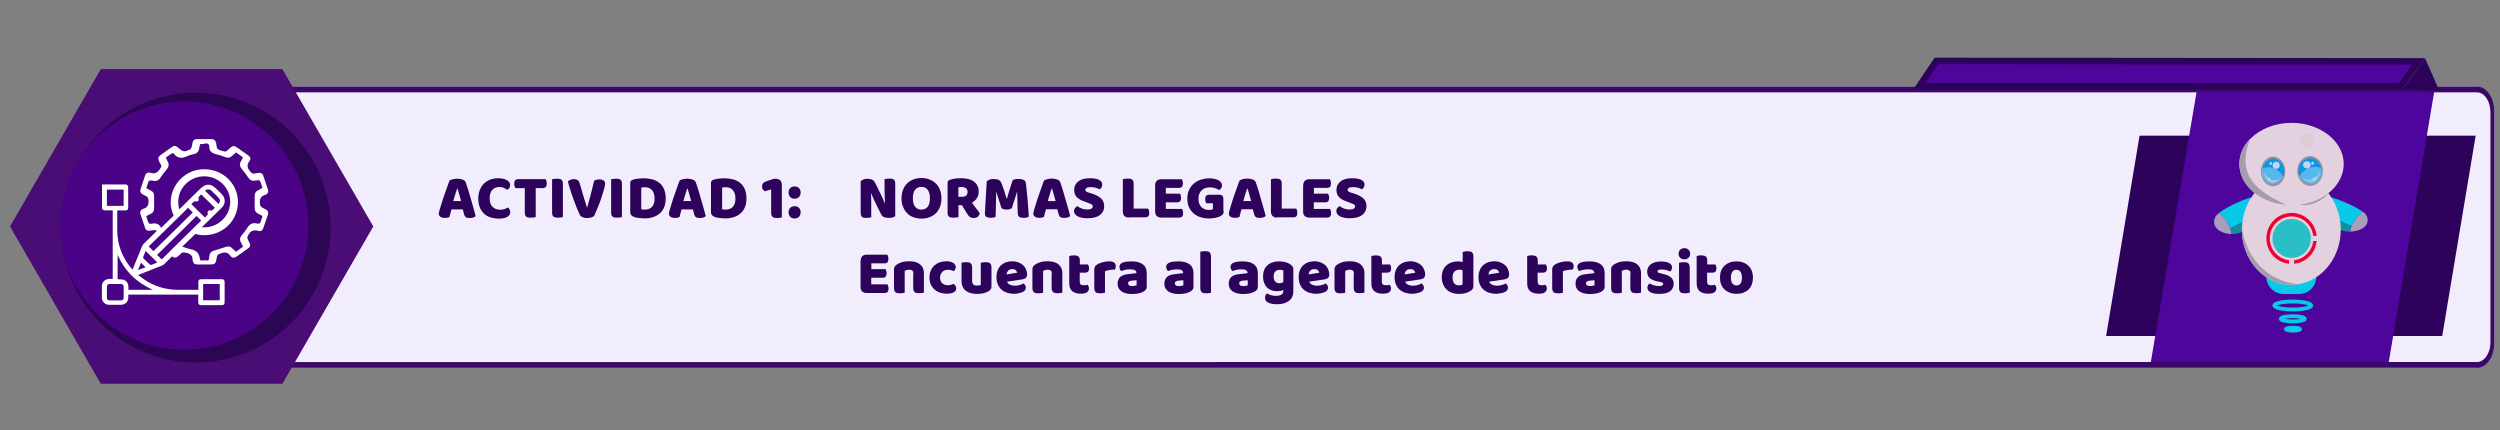 <?xml version="1.0" encoding="utf-8"?>
<!-- Generator: Adobe Illustrator 24.1.2, SVG Export Plug-In . SVG Version: 6.00 Build 0)  -->
<svg version="1.1" id="Capa_1" xmlns="http://www.w3.org/2000/svg" xmlns:xlink="http://www.w3.org/1999/xlink" x="0px" y="0px"
	 viewBox="0 0 2198 378.3" style="enable-background:new 0 0 2198 378.3;" xml:space="preserve">
<rect x="0" y="0" width="2198" height="378.3" fill="#808080" stroke="none"/>
<style type="text/css">
	.st0{clip-path:url(#SVGID_2_);}
	.st1{fill:#F2EDFC;}
	.st2{fill:#3B0768;}
	.st3{fill:#2D025B;}
	.st4{fill:#4E059B;}
	.st5{fill:#4A0D75;}
	.st6{fill:#2C0654;}
	.st7{fill:#4A0387;}
	.st8{fill:#FFFFFF;}
	.st9{opacity:0.9;}
	.st10{fill:#00DFF0;}
	.st11{fill:#AFAFBF;}
	.st12{fill:#0D9FA3;}
	.st13{fill:none;stroke:#00DFF0;stroke-width:3.371;stroke-miterlimit:10;}
	.st14{fill:#F4E8E8;}
	.st15{fill:#AFAEAE;}
	.st16{fill:#FF0025;}
	.st17{fill:#26D3CA;}
	.st18{fill:#ECE1DD;}
	.st19{fill:#A0A0A0;}
	.st20{fill:#A1DFF8;}
	.st21{fill:#C9EDFB;}
	.st22{fill:#57CDF5;}
	.st23{fill:#00A6EE;}
	.st24{fill:#CBECFF;}
	.st25{fill:#CBECFB;}
</style>
<g>
	<g id="actividades_1_">
		<g id="TST2">
			<g id="test_contenido_1_">
				<g>
					<g>
						<g>
							<g>
								<defs>
									<path id="SVGID_1_" d="M2189.4,83.7c-2.8-4.6-6.9-7.6-11.5-7.6H99.8c-5.7,0-10.8,4.8-13.4,11.8c-1.2,3.5-1.8,7.1-1.8,10.8
										V301l0,0c0,8.6,3.2,16,8,19.7c2,1.7,4.6,2.7,7.2,2.7h2078.1c3.8,0,7.3-2.1,9.9-5.4s6.8-10.7,6.8-18.3V100.4
										C2194.6,93.7,2192.6,87.8,2189.4,83.7z"/>
								</defs>
								<clipPath id="SVGID_2_">
									<use xlink:href="#SVGID_1_"  style="overflow:visible;"/>
								</clipPath>
								<g class="st0">
									<g id="fondo_blanco_1_">
										<path class="st1" d="M2175.4,76.1H88.1v247.3h2087.3c9.9,0,17.7-10.1,17.7-22.4V98.7C2193.2,86.2,2185.3,76.1,2175.4,76.1
											z"/>
									</g>
									<path id="contorno_1_" class="st2" d="M2177.8,81.2c6.6,0,11.8,7.9,11.8,17.5V301c0,9.6-5.4,17.3-11.8,17.3H99.8
										c-6.4,0-11.7-7.9-11.7-17.5V98.7c0-9.6,5.3-17.5,11.7-17.5h2075.6 M2177.8,76.1H99.8c-8.3,0-15.2,10.1-15.2,22.6V301
										c0,12.5,6.9,22.4,15.2,22.4h2078c8.5,0,15.3-10.1,15.3-22.4V98.7C2193.2,86.2,2186.3,76.1,2177.8,76.1L2177.8,76.1z"/>
								</g>
							</g>
						</g>
					</g>
				</g>
			</g>
			<polygon class="st3" points="2147.2,295.4 1851.7,295.4 1881.1,119.3 2176.6,119.3 			"/>
			<path class="st4" d="M2100.2,318.3H1891c13.4-79.3,26.8-158.6,40.3-237.9h208.9C2126.8,159.7,2113.5,239,2100.2,318.3z"/>
			<polygon class="st4" points="1687.4,75.9 1702.6,53.5 2126.5,54 2110.7,75.9 			"/>
			<path class="st3" d="M1704.1,56.4l255.6,0.3H2121L2109.2,73h-416.4l2.9-4.3l8.4-12.4 M1701,50.6l-18.9,28.1h430.1l19.9-27.6
				L1701,50.7V50.6z"/>
			<path class="st3" d="M2112.2,78.8l19.9-27.6c4.2,9.4,8.3,18.9,12.5,28.4L2112.2,78.8z"/>
			<polygon class="st5" points="248.3,60.8 88.6,60.8 8.8,199.1 88.6,337.4 248.3,337.4 328.2,199.1 			"/>
			<circle class="st6" cx="172.1" cy="200.1" r="118.6"/>
			<circle class="st6" cx="171" cy="200.1" r="109.1"/>
			<circle class="st7" cx="162" cy="198.3" r="109.1"/>
			<path class="st8" d="M186,122.3h-12.9c-2.1,0-3.3,1-3.8,3c-0.3,1.4-0.4,2.8-0.9,4.2c-0.2,0.7-0.6,1.5-1.2,1.8
				c-2.3,1.1-3.8,1.7-5.1,1.7c-1.7,0-3-1-5.5-3.2c-0.2-0.1-0.3-0.3-0.5-0.4c-0.8-0.7-1.6-1.1-2.5-1.1c-0.7,0-1.4,0.2-2.1,0.7
				c-3.6,2.5-7.2,5-10.8,7.7c-1.5,1.1-1.9,2.6-1.1,4.4c0.5,1.2,1.1,2.5,1.8,3.6c0.7,1.2,0.5,1.9-0.2,3c-1.6,2.8-3.6,4.7-6.4,4.7
				c-0.9,0-1.8-0.2-2.9-0.6c-0.1-0.1-0.1-0.1-0.2-0.1c-0.2,0-0.5,0-0.7,0c-1.7,0-2.9,0.8-3.4,2.5c-1.4,4.1-2.8,8.2-4.1,12.3
				c-0.6,1.8,0.1,3.2,1.6,4.2c1.3,0.8,2.8,1.3,4.1,2.2c0.6,0.4,1.1,1.2,1.2,1.9c0.6,4,0.2,7.7-4.8,8.9c-0.1,0.1-0.2,0.1-0.4,0.2
				c-1.7,1-2.4,2.5-1.7,4.4c1.3,4,2.7,8,4,12c0.6,1.8,1.7,2.6,3.4,2.6c0.3,0,0.5,0,0.8-0.1c1.4-0.2,2.8-0.5,4.1-0.5
				c0.7,0.1,1.5,0.3,2.1,0.7c-3.9,3.9-7.8,7.7-11.8,11.6c-0.5,0.5-1,1.2-1.2,1.9c-2.8,6.7-5.5,13.6-8.4,20.6c-1-1.3-1.9-2.4-2.9-3.5
				c-6.7-9-10.3-19-10.5-30.2c-0.1-5.8,0-11.7,0-17.6V185h2.2c1.1,0,2.1,0,3.2,0c0.5,0,1.1,0,1.6,0c1.8,0,2.6-0.7,2.6-2.4v-14
				c0-1.2-0.1-2.3,0-3.5c0.1-1.3-0.4-2.2-1.5-2.9H89.7v21.3c0.6,1,1.5,1.5,2.6,1.5c0.1,0,0.2,0,0.2,0c1.1-0.1,2.1-0.1,3.2-0.1
				s2.2,0,3.4,0v60.4c-0.7-0.1-1.3-0.1-2-0.1c-3.5,0-6.3,1.1-7.5,5.2v12.4c0.1,0.1,0.1,0.2,0.1,0.3c1.1,3.4,3.2,4.9,6.9,4.9h9.4
				c4.1,0,6.8-2.6,6.8-6.6V259h61.5v6.6c0,1.9,0.7,2.7,2.7,2.7h17.8c1.9,0,2.7-0.7,2.7-2.6v-17.5c0-2-0.7-2.7-2.7-2.7h-17.5
				c-2.3,0-2.9,0.6-2.9,2.9v6.4h-0.8c-3.9,0-7.8,0-11.7,0c-2,0-3.9,0-5.8,0c-10.5-0.1-20.2-3-28.9-8.8c-1.9-1.3-3.7-2.7-5.8-4.2
				c0.6-0.2,0.9-0.4,1.2-0.5c6.6-2.6,13.2-5.2,19.8-7.8c0.6-0.2,1.3-0.6,1.8-1.1c2.4-2.3,4.7-4.6,7.1-7c0.1,0.1,0.3,0.2,0.4,0.3
				c0.8,0.5,1.5,0.8,2.2,0.8c0.9,0,1.7-0.4,2.5-1.1c0.7-0.7,1.5-1.2,2.1-1.9c0.9-1.2,1.9-1.6,3-1.6c0.7,0,1.5,0.2,2.4,0.4
				c3.5,0.8,5.5,2.4,5.4,6.1c0,0.3,0.1,0.5,0.2,0.9c0.5,2.4,1.6,3.2,4.1,3.2c0.9,0,1.9,0,2.9,0c1.9,0,3.8,0,5.7,0c1,0,1.9,0,2.6,0
				c4.6,0,4.9-0.7,6-7c0.1-0.7,0.7-1.6,1.3-1.9c1.9-0.9,3.7-1.6,5.5-1.6c1.9,0,3.7,0.8,5.2,3.3c0.1,0.1,0.2,0.2,0.3,0.3
				c0.8,0.6,1.6,1,2.4,1c0.7,0,1.3-0.2,2-0.7c3.7-2.6,7.4-5.1,11-7.8c1.6-1.1,1.9-2.7,1-4.4c-0.6-1.3-1.4-2.5-1.9-3.8
				c-0.2-0.7-0.2-1.8,0.2-2.4c1.5-3.1,3.5-5,6.6-5c0.9,0,1.8,0.2,2.9,0.5c0.4,0.1,0.8,0.2,1.1,0.2c1.4,0,2.5-1,3.1-2.6
				c1.3-4,2.7-8,4.1-12c0.6-1.9,0-3.4-1.8-4.4c-1.2-0.7-2.6-1.2-3.8-2.1c-0.6-0.4-1.2-1.3-1.3-2.1c-0.8-4.2,0.1-7.6,4.9-8.8
				c0.1-0.1,0.2-0.1,0.4-0.2c1.6-1,2.3-2.4,1.6-4.3c-1.3-4.1-2.7-8.1-4.1-12.2c-0.5-1.7-1.7-2.5-3.4-2.5c-0.2,0-0.4,0-0.7,0
				c-1.5,0.2-3,0.4-5.1,0.7c-0.2-0.2-0.9-0.5-1.4-1c-3-3-4.7-6.1-1.5-10.2c1.5-1.9,0.8-3.5-1.3-5c-2.9-2.1-5.9-4.2-8.9-6.3
				c-1.7-1.2-2.8-1.8-3.8-1.8c-1.1,0-2.1,0.8-3.9,2.4c-0.7,0.7-1.3,1.4-2.1,1.9c-0.4,0.3-1,0.5-1.4,0.5c-0.1,0-0.2,0-0.3,0
				c-2.2-0.6-4.7-0.9-6.3-2.2c-1.1-0.9-0.9-3.3-1.3-5c-0.1-0.2-0.1-0.4-0.2-0.6C189.3,123.3,188,122.3,186,122.3 M180.1,126.2
				c0.1,0,0.3,0,0.4,0c0.4-0.1,0.7-0.1,1-0.1c1.7,0,2.5,1,2.5,3c0.1,3.8,2.2,5.5,5.7,6.4c3,0.7,5.8,1.7,8.7,2.7
				c0.7,0.3,1.4,0.4,2.1,0.4c1.4,0,2.6-0.6,3.8-1.7c1-1,2.1-1.8,3.2-2.9c2,1.5,4,2.8,6.1,4.3c-0.7,1.5-1.3,2.9-2.1,4.1
				c-0.9,1.8-0.8,3.5,0.4,5.2c2.4,3,4.7,6.1,6.9,9.2c1.1,1.6,2.6,2.1,4.2,2.1c0.6,0,1.2-0.1,1.9-0.2c1-0.2,1.8-0.3,2.3-0.3
				c1.3,0,1.5,0.7,2.3,3c0.3,1,0.7,2,1,3c0.1,0.2,0.1,0.5,0.1,0.9c-1.2,0.7-2.5,1.4-3.8,2.1c-2,1-2.9,2.6-2.9,4.8
				c0,3.3,0.1,6.7,0,10.1c-0.1,2.8,1,4.7,3.6,5.8c1,0.5,2.1,1.1,3.3,1.8c-0.6,1.9-1.1,4-1.9,5.8c-0.3,0.5-1.3,1-2.1,1
				c-0.1,0-0.3,0-0.4-0.1c-1-0.3-1.9-0.4-2.7-0.4c-2.8,0-4.8,1.6-6.4,4.3c-1.3,2.2-3,4.3-4.7,6.3c-1.8,2.1-2.1,4.2-0.6,6.6
				c0.6,1,1,2.2,1.7,3.5c-2.1,1.5-4.1,2.9-6.2,4.4c-1.3-1.2-2.5-2.2-3.7-3.3c-0.9-0.9-2-1.3-3.1-1.3c-0.5,0-1,0.1-1.6,0.2
				c-3.8,1.2-7.6,2.4-11.4,3.6c-1.9,0.5-3,1.8-3.4,3.6c-0.2,1.2-0.6,2.2-0.6,3.4c-0.1,1.3-0.8,1.6-1.5,1.6c-0.4,0-0.9-0.1-1.3-0.2
				c-0.2,0-0.4-0.1-0.6-0.1c-0.9,0-2,0.3-2.9,0.3s-1.6-0.3-1.7-1.6c-0.6-5.1-3.3-7.5-8.1-8.4c-2.2-0.4-4.3-1.2-6.5-2
				c-0.3-0.1-0.6-0.2-0.9-0.2c3.8-3.7,7.7-7.5,11.5-11.2c2.5,0.7,5.1,1.1,7.8,1.1c16.7-0.1,29.7-12.8,29.7-29.2
				c0-15.9-13.1-28.8-29.4-28.8c-0.2,0-0.4,0-0.6,0c-15.8,0-29,13.2-29.1,28.8c-0.1,4.2,0.9,8.2,2.6,11.9c-3.6,3.6-7.3,7.2-11,10.8
				c-0.2-0.4-0.6-0.8-0.8-1.2c-1.3-1.9-2.9-2.7-4.9-2.7c-0.5,0-1,0-1.5,0.1c-1,0.2-1.8,0.3-2.3,0.3c-1.3,0-1.6-0.7-2.4-3
				c-0.4-1.2-0.8-2.4-1.2-3.8c1.5-0.8,2.9-1.5,4.3-2.2c1.7-0.9,2.6-2.4,2.6-4.3V172c0-1.9-0.9-3.4-2.6-4.3c-1.4-0.7-2.7-1.4-4.3-2.2
				c0.7-2,1.2-4,1.9-5.8c0.2-0.5,1.1-1,1.8-1.1c0.1,0,0.2,0,0.3,0c0.6,0,1.3,0.2,1.9,0.3c0.6,0.1,1.1,0.2,1.6,0.2
				c2,0,3.6-0.8,4.8-2.7c1.8-2.6,3.6-5.1,5.7-7.5c1.9-2.3,2.3-4.6,0.7-7.1c-0.5-0.9-0.9-1.9-1.5-3.2c1.8-1.3,3.5-2.7,5.4-3.8
				c0.1-0.1,0.3-0.1,0.4-0.1c0.5,0,1.1,0.2,1.3,0.5c1.9,2.5,4,3.5,6.3,3.5c1.7,0,3.5-0.5,5.4-1.4c2-0.9,4.1-1.5,6.2-1.9
				c2.9-0.7,4-2.5,4.4-5.2c0.6-3.4,0.3-3.6,2.1-3.6c0.3,0,0.7,0,1.2,0c0.3,0,0.6,0,1,0C179.6,126.2,179.8,126.2,180.1,126.2
				 M157.7,184c-0.7-2.1-1-4.3-1-6.6c0.1-12.4,10.3-22.4,23-22.4c12.5,0.1,22.7,10.2,22.7,22.3c0,12.5-10.3,22.6-23,22.6h-0.1
				c-0.7,0-1.3-0.1-1.9-0.1c5.8-5.7,11.7-11.4,17.5-17.1c3.6-3.5,3.5-8.5,0-12.1c-1.3-1.3-2.7-2.6-4-3.9c-1.8-1.9-3.8-3.6-6.4-4.2
				h-2.6c-2.6,0.5-4.4,2.1-6.2,3.8C169.8,172.1,163.7,178.1,157.7,184 M192.1,179.3c-4-3.9-7.8-7.7-11.8-11.6
				c0.7-0.8,1.8-1.2,2.8-1.2c0.9,0,1.8,0.3,2.6,1c2.3,2.1,4.5,4.3,6.6,6.5C193.8,175.5,193.6,177.7,192.1,179.3 M94,166.7h14.7V181
				H94V166.7z M172.8,177.2c0.5,0,1-0.2,1.4-0.6c0.7-0.7,0.7-1.5,0.3-2.4c-0.1-0.2,0-0.7,0.1-0.9c0.8-0.9,1.6-1.6,2.3-2.4
				c4.1,4,8,7.8,12,11.8c-0.8,0.8-1.6,1.6-2.5,2.3c-0.1,0.1-0.3,0.2-0.5,0.2c-0.1,0-0.2,0-0.3-0.1c-0.4-0.2-0.7-0.2-1.1-0.2
				c-0.5,0-1,0.2-1.4,0.6c-0.7,0.7-0.8,1.6-0.4,2.5c0.1,0.2,0.1,0.6-0.1,0.7c-0.8,0.9-1.6,1.8-2.4,2.6c-4.1-4-8-7.8-12-11.9
				c0.8-0.7,1.6-1.6,2.6-2.3c0.1-0.1,0.3-0.2,0.5-0.2c0.1,0,0.2,0,0.3,0C172.1,177.1,172.5,177.2,172.8,177.2 M134.9,220.8
				c-1.3-1.3-2.8-2.7-4.2-4.1c3.4-3.3,6.9-6.7,10.3-10.1c1-1,2.1-2,3.1-3c3.5-3.4,7.1-6.9,10.6-10.4c1.6-1.6,3.3-3.2,4.9-4.8
				c1.9-1.9,3.8-3.8,5.7-5.7c1.4,1.3,2.9,2.7,4.2,4.1c-2.1,2.1-4.3,4.2-6.4,6.3c-1.6,1.6-3.2,3.2-4.7,4.7
				c-3.7,3.5-7.2,7.1-10.8,10.6c-2.7,2.7-5.5,5.4-8.2,8C137.9,217.8,136.4,219.3,134.9,220.8 M142.2,228.1c-1.3-1.3-2.7-2.7-4.1-4
				c1.6-1.5,3.1-3,4.7-4.6c1-0.9,1.9-1.9,2.9-2.9c5.4-5.3,10.8-10.6,16.3-16c1.6-1.5,3.2-3.1,4.7-4.7c2.1-2,4.1-4,6.1-6
				c1.3,1.3,2.7,2.7,4.1,4c-1.6,1.5-3.2,3.1-4.7,4.6c-1.7,1.7-3.4,3.4-5.2,5.1c-5.5,5.4-11.1,10.9-16.6,16.3c-1,1-1.9,1.9-2.9,2.9
				C145.7,224.7,143.9,226.4,142.2,228.1 M132.7,232.9c-0.7,0-1.2-0.5-2.3-1.6c-1.4-1.3-2.8-2.7-4.2-4.1c-0.4-0.4-0.5-0.7-0.3-1.3
				c0.7-1.8,1.5-3.5,2.1-5.3c3.4,3.3,6.8,6.7,10.3,10.1c-1.1,0.5-2.2,1-3.4,1.5C133.8,232.6,133.2,232.9,132.7,232.9 M103.4,245.5
				V224c6.3,14.3,16.5,24.4,31,30.8h-21.5c0-2.6,0.3-5.4-1.9-7.4c-1.6-1.7-3.7-1.8-5.8-1.8C104.6,245.5,104,245.5,103.4,245.5
				 M121.3,237.4c1-2.2,1.8-4.3,2.7-6.4l4,4C125.8,235.7,123.7,236.5,121.3,237.4 M96.4,264.1c-1.6,0-2.4-0.8-2.4-2.3V252
				c0-1.5,0.9-2.3,2.3-2.3h10.1c1.5,0,2.3,0.9,2.3,2.2c0.1,3.3,0.1,6.7,0,10c0,1.4-0.9,2.2-2.3,2.2H96.4z M178.6,249.7h14.6V264
				h-14.6V249.7z"/>
			<g class="st9">
				<g>
					<g>
						<path class="st10" d="M1951.2,187.1c2.3,2.1,4.9,4.8,7,8.2c1.2,1.9,2,3.6,2.6,5.3c3.6-1.5,8-3.6,12.4-6.5c5.1-3.5,8.6-7,11-10
							c-0.1-0.6-0.2-0.9-0.3-1.4c-1.2-5.2,1.1-7.7-0.1-8.9c-3.1-2.8-21.5,6.5-24.3,8c-3.9,2.1-7.3,4.5-7.3,4.5
							C1951.9,186.6,1951.5,186.8,1951.2,187.1z"/>
						<path class="st11" d="M1948.8,200.7c3.8,4.2,10.5,5,12.4,5.1c0.2,0,0.3,0,0.4,0c0.2,0,0.4,0,0.6,0c-0.3-1.5-0.7-3.3-1.4-5.2
							c-0.6-1.7-1.5-3.4-2.6-5.3c-2.1-3.5-4.7-6.2-7-8.2c-0.9,0.7-1.5,1.1-2,1.6C1946.6,191.5,1945.1,196.5,1948.8,200.7z"/>
						<path class="st12" d="M1960.9,200.6c0.7,1.9,1.2,3.7,1.4,5.2c8.9,0.1,14.6-5.3,15.9-6.5c2.9-2.7,3.8-5.4,4.9-8.9
							c0.8-2.3,1.4-4.3,1.1-6.4c-2.4,3-5.9,6.6-11,10C1968.9,197.1,1964.5,199.2,1960.9,200.6z"/>
					</g>
					<g>
						<path class="st10" d="M2077.1,186.1c-2.3,1.9-4.9,4.5-7,7.7c-1.2,1.7-2,3.4-2.6,5c-3.6-1.4-8-3.3-12.4-6.1
							c-5.1-3.2-8.6-6.6-11-9.4c0.1-0.5,0.2-0.8,0.3-1.3c1.2-4.8-1.1-7.2,0.1-8.3c3.1-2.6,21.5,6,24.3,7.4c3.9,1.9,7.3,4.2,7.3,4.2
							C2076.4,185.7,2076.8,185.9,2077.1,186.1z"/>
						<path class="st11" d="M2079.5,198.9c-3.8,4-10.5,4.6-12.4,4.7c-0.2,0-0.3,0-0.4,0c-0.2,0-0.4,0-0.6,0c0.3-1.4,0.7-3.1,1.4-4.9
							c0.6-1.6,1.5-3.2,2.6-5c2.1-3.2,4.7-5.8,7-7.7c0.9,0.6,1.5,1,2,1.5C2081.7,190.2,2083.2,195,2079.5,198.9z"/>
						<path class="st12" d="M2067.4,198.8c-0.7,1.8-1.2,3.5-1.4,4.9c-8.9,0.1-14.6-4.9-15.9-6c-2.9-2.5-3.8-5-4.9-8.3
							c-0.8-2.2-1.4-4-1.1-6c2.4,2.8,5.9,6.1,11,9.4C2059.4,195.5,2063.8,197.4,2067.4,198.8z"/>
					</g>
					<g>
						<ellipse class="st13" cx="2016" cy="289.4" rx="6.2" ry="1.3"/>
						<ellipse class="st13" cx="2015.8" cy="280.3" rx="10.6" ry="2.3"/>
						<ellipse class="st13" cx="2015.8" cy="268.6" rx="16.2" ry="3.5"/>
					</g>
					<g>
						<g>
							<path class="st10" d="M2021.3,258.5h-13.5c-8.4,0-15.2-6.8-15.2-15.2l0,0h43.8l0,0C2036.5,251.7,2029.7,258.5,2021.3,258.5z"
								/>
							<path class="st14" d="M2058,201.9c0,24.2-16,44.3-36.8,47.9c-2.2,0.4-4.4,0.6-6.6,0.6c-24,0-43.5-21.7-43.5-48.4
								c0-0.4,0-0.8,0-1.2c0.6-26.2,19.8-47.2,43.5-47.2C2038.6,153.5,2058,175.2,2058,201.9z"/>
							<path class="st15" d="M2021.2,249.8c-2.2,0.4-4.4,0.6-6.6,0.6c-24,0-43.5-21.7-43.5-48.4c0-0.4,0-0.8,0-1.2
								c0-0.1,0-0.2,0.1-0.3c0.5,3.7,1.5,8.8,3.8,14.5c1.4,3.5,5.3,13,14.3,21.2C2001.5,247.4,2015.8,249.4,2021.2,249.8z"/>
						</g>
						<g>
							<path class="st16" d="M2033.8,211.9c-1,8.9-8,15.9-16.8,16.9v3.1c10.5-1.1,18.8-9.4,19.8-20H2033.8z M2014.8,187.2
								c-12.3,0-22.2,10-22.2,22.4c0,11.6,8.7,21.1,19.9,22.3v-3.1c-9.5-1.1-16.9-9.3-16.9-19.2c0-10.7,8.6-19.3,19.2-19.3
								c9.8,0,17.9,7.5,19,17.1h3C2035.7,196.1,2026.3,187.2,2014.8,187.2z"/>
							<ellipse class="st17" cx="2014.8" cy="209.6" rx="16.9" ry="17.1"/>
						</g>
					</g>
					<path class="st14" d="M2060.6,144.2c0,9.1-4.3,17.4-11.3,23.8c-6.9,6.3-16.6,10.6-27.5,12c-0.4,0.1-0.8,0.1-1.2,0.1l0,0
						c-1.9,0.2-3.9,0.3-5.8,0.3s-3.9-0.1-5.8-0.3c-22.6-2.3-40.1-17.5-40.1-35.9c0-8.4,3.6-16.2,9.7-22.3
						c8.4-8.4,21.5-13.9,36.1-13.9c14.7,0,27.8,5.5,36.2,14C2057,128.1,2060.6,135.8,2060.6,144.2z"/>
					<path class="st15" d="M2009.1,180c-0.1,0-0.2,0-0.2,0c-22.6-2.3-40.1-17.5-40.1-35.9c0-8.4,3.6-16.2,9.7-22.3
						c-3.2,7.8-6.5,19.5-2.2,30.5C1984,171.6,2012.6,179.9,2009.1,180z"/>
					<ellipse class="st18" cx="2028.4" cy="123.3" rx="6.5" ry="6.5"/>
					<path class="st15" d="M2047.1,169.8c-1.6,2-4.4,4.9-8.6,7.2c-7.2,3.9-14.1,3.4-16.9,3c0.1,0,0.2-0.1,0.3-0.1
						c3.9-0.4,9.3-1.5,15.2-4.1C2041.2,173.9,2044.6,171.7,2047.1,169.8z"/>
				</g>
				<g>
					<g>
						<ellipse class="st19" cx="1998.5" cy="150.7" rx="10.7" ry="13.1"/>
						<g>
							<path class="st20" d="M2005,156.7c0.1,0.5-5.4,6-10.1,3.3c-4-2.3-5.2-9.2-4.8-9.6c0.3-0.3,1.5,3.6,4.3,5.9
								c0.2-0.1,0.4-0.2,0.6-0.2c0.6,0,1.1,0.6,1.1,1.3c0,0,0,0,0,0.1C2000.6,159.6,2004.9,156.3,2005,156.7z"/>
							<path class="st21" d="M1996.1,157.5L1996.1,157.5c0,0.7-0.5,1.3-1.1,1.3s-1.1-0.6-1.1-1.3c0-0.4,0.2-0.8,0.5-1.1
								c0.2-0.1,0.4-0.2,0.6-0.2C1995.6,156.2,1996.1,156.8,1996.1,157.5z"/>
							<path class="st22" d="M1999.5,148.1c-4.2-1.8-8-0.9-10.3,0c-0.3,1-0.4,2-0.4,3c-0.1,4.3,2.2,7.3,2.5,7.7
								c3.4,4.3,9,3.8,12.7,0.7c0.4-0.4,2.2-1.9,3.4-4.4C2005.8,152.7,2003.3,149.7,1999.5,148.1z M1994.9,160
								c-4-2.3-5.2-9.2-4.8-9.6c0.3-0.3,1.5,3.6,4.3,5.9c0.2-0.1,0.4-0.2,0.6-0.2c0.6,0,1.1,0.6,1.1,1.3c0,0,0,0,0,0.1
								c4.4,2.1,8.7-1.3,8.9-0.8C2005.1,157.3,1999.6,162.8,1994.9,160z"/>
							<path class="st23" d="M1998.9,139.4c-4.3-0.2-8.4,3.7-9.7,8.6c2.3-0.9,6-1.7,10.3,0c3.8,1.6,6.3,4.6,7.9,7
								c0.6-1.2,1-2.6,1-4.2C2008.5,145,2003.8,139.6,1998.9,139.4z M1996.4,145.1c-0.6,0-1.1-0.6-1.1-1.3s0.5-1.3,1.1-1.3
								s1.1,0.6,1.1,1.3C1997.5,144.6,1997,145.1,1996.4,145.1z M2001.2,148.4c-1.7,0-3.1-1.4-3.1-3.1c0-1.7,1.4-3.1,3.1-3.1
								s3.1,1.4,3.1,3.1C2004.3,147,2002.9,148.4,2001.2,148.4z"/>
							<ellipse class="st24" cx="1996.4" cy="143.8" rx="1.1" ry="1.3"/>
							<ellipse class="st25" cx="2001.2" cy="145.3" rx="3.1" ry="3.1"/>
						</g>
					</g>
					<g>
						<ellipse class="st19" cx="2031.1" cy="150.3" rx="11.3" ry="13.1"/>
						<g>
							<path class="st20" d="M2024.2,156.4c-0.1,0.5,5.7,6,10.7,3.3c4.2-2.3,5.5-9.2,5-9.6c-0.3-0.3-1.5,3.6-4.5,5.9
								c-0.2-0.1-0.4-0.2-0.7-0.2c-0.7,0-1.2,0.6-1.2,1.3c0,0,0,0,0,0.1C2028.9,159.3,2024.4,155.9,2024.2,156.4z"/>
							<path class="st21" d="M2033.6,157.1L2033.6,157.1c0,0.7,0.6,1.3,1.2,1.3c0.7,0,1.2-0.6,1.2-1.3c0-0.4-0.2-0.8-0.5-1.1
								c-0.2-0.1-0.4-0.2-0.7-0.2C2034.1,155.8,2033.6,156.4,2033.6,157.1z"/>
							<path class="st22" d="M2030,147.7c4.5-1.8,8.4-0.9,10.8,0c0.3,1,0.4,2,0.5,3c0.1,4.3-2.3,7.3-2.7,7.7
								c-3.6,4.3-9.5,3.8-13.3,0.7c-0.5-0.4-2.3-1.9-3.6-4.4C2023.4,152.3,2026,149.3,2030,147.7z M2034.9,159.7
								c4.2-2.3,5.5-9.2,5-9.6c-0.3-0.3-1.5,3.6-4.5,5.9c-0.2-0.1-0.4-0.2-0.7-0.2c-0.7,0-1.2,0.6-1.2,1.3c0,0,0,0,0,0.1
								c-4.7,2.1-9.2-1.3-9.3-0.8S2029.9,162.4,2034.9,159.7z"/>
							<path class="st23" d="M2030.6,139c4.5-0.2,8.8,3.7,10.2,8.6c-2.4-0.9-6.3-1.7-10.8,0c-4,1.6-6.7,4.6-8.3,7
								c-0.6-1.2-1-2.6-1-4.2C2020.6,144.6,2025.5,139.2,2030.6,139z M2033.3,144.7c0.7,0,1.2-0.6,1.2-1.3s-0.5-1.3-1.2-1.3
								s-1.2,0.6-1.2,1.3C2032.1,144.2,2032.6,144.7,2033.3,144.7z M2028.2,148.1c1.8,0,3.3-1.4,3.3-3.1c0-1.7-1.5-3.1-3.3-3.1
								s-3.3,1.4-3.3,3.1C2025,146.7,2026.4,148.1,2028.2,148.1z"/>
							<ellipse class="st24" cx="2033.3" cy="143.5" rx="1.2" ry="1.3"/>
							<ellipse class="st25" cx="2028.2" cy="144.9" rx="3.3" ry="3.1"/>
						</g>
					</g>
				</g>
			</g>
		</g>
	</g>
</g>
<g>
	<path class="st3" d="M787.1,190c-0.5,0.5-1.3,0.9-2.2,1.2c-1,0.3-2.1,0.4-3.5,0.4c-1.4,0-2.7-0.2-3.9-0.6c-1.2-0.4-2.2-1.4-3-2.9
		l-5.5-11.2c-0.6-1.1-1-2.2-1.5-3.2c-0.4-1-0.9-2.2-1.4-3.5l-0.3,0.1c0.1,2,0.2,4,0.2,6.1c0,2.1,0,4.1,0,6.1v8.6
		c-0.4,0.1-1,0.2-1.9,0.3s-1.6,0.2-2.5,0.2c-0.8,0-1.5-0.1-2.2-0.2c-0.6-0.1-1.1-0.3-1.5-0.7c-0.4-0.3-0.7-0.8-0.9-1.4
		c-0.2-0.6-0.3-1.3-0.3-2.2v-27.6c0.5-0.7,1.3-1.3,2.4-1.7c1.1-0.4,2.2-0.6,3.4-0.6c1.4,0,2.7,0.2,3.9,0.6c1.2,0.4,2.2,1.4,3,2.9
		l5.5,11.2c0.6,1.1,1.1,2.2,1.5,3.2c0.4,1,0.9,2.2,1.4,3.5l0.3-0.1c-0.1-2-0.2-4-0.3-6c0-2-0.1-4-0.1-6v-9c0.4-0.1,1-0.2,1.9-0.3
		c0.8-0.1,1.6-0.2,2.5-0.2c1.6,0,2.9,0.3,3.7,0.9c0.8,0.6,1.3,1.8,1.3,3.6V190z"/>
	<path class="st3" d="M792.6,174.3c0-2.9,0.5-5.4,1.4-7.6c0.9-2.2,2.1-4.1,3.7-5.6c1.6-1.5,3.4-2.6,5.5-3.4c2.1-0.8,4.4-1.2,6.9-1.2
		c2.5,0,4.8,0.4,6.9,1.2c2.1,0.8,4,1.9,5.6,3.4c1.6,1.5,2.8,3.3,3.7,5.6c0.9,2.2,1.4,4.8,1.4,7.6s-0.4,5.4-1.3,7.7
		c-0.9,2.2-2.1,4.1-3.7,5.6s-3.4,2.6-5.6,3.4c-2.1,0.8-4.5,1.2-7,1.2c-2.5,0-4.8-0.4-7-1.2c-2.1-0.8-4-1.9-5.5-3.5
		c-1.5-1.5-2.8-3.4-3.6-5.6C793,179.7,792.6,177.2,792.6,174.3z M802.6,174.3c0,3.4,0.7,5.9,2,7.5c1.4,1.7,3.2,2.5,5.5,2.5
		c2.3,0,4.2-0.8,5.5-2.5c1.4-1.7,2-4.2,2-7.5c0-3.3-0.7-5.8-2-7.5c-1.3-1.7-3.2-2.5-5.5-2.5c-2.3,0-4.1,0.8-5.5,2.5
		C803.2,168.5,802.6,171,802.6,174.3z"/>
	<path class="st3" d="M842.7,180.3v10.6c-0.4,0.1-1,0.2-1.9,0.3c-0.9,0.1-1.7,0.2-2.6,0.2c-0.8,0-1.6-0.1-2.2-0.2
		c-0.6-0.1-1.2-0.4-1.6-0.7c-0.4-0.3-0.7-0.8-1-1.4c-0.2-0.6-0.3-1.4-0.3-2.3v-26c0-0.8,0.2-1.4,0.6-1.8c0.4-0.4,1-0.8,1.7-1
		c1.3-0.4,2.7-0.8,4.4-1c1.7-0.2,3.4-0.3,5.3-0.3c5.1,0,8.9,1.1,11.5,3.2c2.6,2.1,3.9,5,3.9,8.7c0,2.3-0.6,4.2-1.8,5.9
		c-1.2,1.6-2.6,2.9-4.2,3.8c1.3,1.8,2.6,3.5,3.9,5.1c1.3,1.6,2.3,3,3,4.3c-0.4,1.3-1,2.3-2,3c-1,0.7-2.1,1-3.3,1
		c-0.8,0-1.5-0.1-2.1-0.3c-0.6-0.2-1.1-0.4-1.5-0.8c-0.4-0.3-0.8-0.7-1.2-1.2c-0.4-0.5-0.7-1-1-1.5l-4.6-7.5H842.7z M846.2,173
		c1.4,0,2.5-0.4,3.3-1.1c0.8-0.7,1.2-1.8,1.2-3.2c0-1.4-0.5-2.5-1.4-3.2c-0.9-0.7-2.3-1.1-4.3-1.1c-0.6,0-1,0-1.3,0.1
		c-0.3,0-0.7,0.1-1.1,0.2v8.3H846.2z"/>
	<path class="st3" d="M889.7,182.9c-0.5,0.4-1.1,0.7-1.9,1c-0.8,0.2-1.6,0.4-2.6,0.4c-1.3,0-2.4-0.2-3.3-0.5
		c-0.9-0.3-1.4-0.9-1.7-1.7c-1-3.2-1.9-5.9-2.5-7.9c-0.7-2-1.2-3.8-1.5-5.3h-0.3c-0.1,2.2-0.2,4.2-0.2,5.9c-0.1,1.8-0.1,3.5-0.1,5.2
		c0,1.7-0.1,3.4-0.1,5.1c-0.1,1.7-0.1,3.6-0.2,5.7c-0.5,0.2-1.1,0.3-1.9,0.5c-0.8,0.1-1.5,0.2-2.3,0.2c-1.6,0-2.9-0.3-3.8-0.8
		c-0.9-0.5-1.4-1.5-1.4-2.8l1.6-28.2c0.3-0.5,0.9-1,1.9-1.5c1-0.6,2.4-0.8,4.2-0.8c2,0,3.5,0.3,4.6,0.9c1.1,0.6,1.9,1.6,2.4,3
		c0.3,0.9,0.7,1.9,1.1,3c0.4,1.1,0.8,2.3,1.2,3.5c0.4,1.2,0.8,2.4,1.1,3.6c0.4,1.2,0.7,2.3,1,3.2h0.3c0.9-3.1,1.8-6.1,2.7-9
		c0.9-2.9,1.7-5.3,2.4-7.3c0.6-0.3,1.3-0.5,2.1-0.7c0.9-0.2,1.8-0.3,2.9-0.3c1.8,0,3.3,0.3,4.4,0.8c1.1,0.5,1.8,1.3,2,2.3
		c0.1,0.7,0.3,1.9,0.5,3.4c0.2,1.5,0.3,3.3,0.5,5.2c0.2,1.9,0.4,3.9,0.6,6.1c0.2,2.1,0.4,4.2,0.5,6.2c0.2,2,0.3,3.8,0.4,5.4
		c0.1,1.6,0.2,2.9,0.2,3.8c-0.6,0.4-1.3,0.6-2,0.8c-0.7,0.2-1.6,0.2-2.6,0.2c-1.4,0-2.6-0.2-3.5-0.7c-1-0.5-1.5-1.4-1.5-2.8
		c-0.2-4-0.4-7.6-0.4-10.8c-0.1-3.2-0.1-5.9-0.2-8.1h-0.3c-0.4,1.4-0.9,3.2-1.6,5.4C891.5,176.7,890.7,179.5,889.7,182.9z"/>
	<path class="st3" d="M918,158.6c0.6-0.4,1.6-0.7,2.8-1.1c1.3-0.3,2.6-0.5,3.8-0.5c1.8,0,3.5,0.3,4.9,0.8c1.4,0.5,2.3,1.4,2.7,2.5
		c0.7,1.9,1.4,4.1,2.2,6.7c0.8,2.5,1.5,5.2,2.3,7.9c0.8,2.7,1.5,5.4,2.3,8c0.7,2.6,1.4,5,1.9,7c-0.4,0.5-1.1,0.9-2,1.2
		s-1.9,0.5-3.1,0.5c-0.9,0-1.6-0.1-2.2-0.2c-0.6-0.1-1.1-0.4-1.5-0.7c-0.4-0.3-0.7-0.7-0.9-1.2c-0.2-0.5-0.5-1-0.6-1.7l-1-3.8h-10
		c-0.3,1.1-0.6,2.2-0.9,3.4c-0.3,1.2-0.6,2.3-0.9,3.4c-0.5,0.2-1.1,0.3-1.6,0.5c-0.6,0.1-1.3,0.2-2.1,0.2c-1.9,0-3.3-0.3-4.2-1
		c-0.9-0.6-1.4-1.5-1.4-2.7c0-0.5,0.1-1,0.2-1.5c0.1-0.5,0.3-1.1,0.5-1.8c0.3-1,0.6-2.2,1.1-3.7c0.5-1.5,1-3.1,1.5-4.8
		c0.6-1.7,1.1-3.5,1.8-5.3c0.6-1.8,1.2-3.5,1.8-5.1s1.1-3,1.5-4.3C917.4,160.3,917.7,159.3,918,158.6z M924.6,165.8
		c-0.5,1.5-1.1,3.3-1.7,5.2c-0.6,1.9-1.2,3.8-1.7,5.8h6.9c-0.5-2-1-3.9-1.6-5.8c-0.5-1.9-1-3.6-1.5-5.1H924.6z"/>
	<path class="st3" d="M955.2,177.8c-1.6-0.6-3.1-1.1-4.4-1.7c-1.3-0.6-2.5-1.3-3.4-2.1c-1-0.8-1.7-1.8-2.2-2.9
		c-0.5-1.1-0.8-2.5-0.8-4.1c0-3.1,1.2-5.6,3.6-7.5c2.4-1.9,5.8-2.8,10.1-2.8c1.6,0,3.1,0.1,4.4,0.3c1.4,0.2,2.5,0.6,3.5,1
		c1,0.5,1.7,1.1,2.3,1.8c0.6,0.7,0.8,1.6,0.8,2.5c0,1-0.2,1.8-0.7,2.5c-0.4,0.7-1,1.3-1.6,1.7c-0.8-0.5-1.9-1-3.3-1.4
		c-1.4-0.4-2.9-0.6-4.5-0.6c-1.7,0-2.9,0.2-3.6,0.7c-0.8,0.5-1.2,1-1.2,1.7c0,0.6,0.2,1,0.7,1.4c0.5,0.4,1.2,0.7,2.2,1l2.9,0.9
		c3.5,1.1,6.1,2.5,8,4.2c1.9,1.7,2.8,4,2.8,7c0,3.1-1.2,5.7-3.7,7.6c-2.5,1.9-6.1,2.9-10.9,2.9c-1.7,0-3.3-0.1-4.7-0.4
		c-1.5-0.3-2.7-0.7-3.8-1.2c-1.1-0.5-1.9-1.2-2.5-2c-0.6-0.8-0.9-1.7-0.9-2.7c0-1.1,0.3-2,0.9-2.7c0.6-0.8,1.3-1.3,2-1.7
		c1,0.8,2.3,1.5,3.8,2.1c1.5,0.6,3.1,0.9,4.9,0.9c1.8,0,3.1-0.3,3.8-0.8c0.7-0.6,1.1-1.2,1.1-1.9c0-0.7-0.3-1.3-0.9-1.7
		c-0.6-0.4-1.4-0.8-2.5-1.1L955.2,177.8z"/>
	<path class="st3" d="M992.4,191.3c-1.6,0-2.8-0.5-3.8-1.4c-0.9-0.9-1.4-2.2-1.4-3.8v-28.6c0.4-0.1,1-0.2,1.9-0.3
		c0.9-0.1,1.7-0.2,2.5-0.2c0.8,0,1.6,0.1,2.2,0.2c0.6,0.1,1.2,0.4,1.6,0.7c0.4,0.3,0.8,0.8,1,1.4c0.2,0.6,0.3,1.4,0.3,2.3v21.8h12.7
		c0.3,0.4,0.5,0.9,0.7,1.6c0.2,0.7,0.3,1.4,0.3,2.1c0,1.5-0.3,2.5-0.9,3.1c-0.6,0.6-1.5,0.9-2.5,0.9H992.4z"/>
	<path class="st3" d="M1015.6,162.8c0-1.6,0.5-2.8,1.4-3.8c0.9-0.9,2.2-1.4,3.8-1.4h18.2c0.3,0.4,0.5,0.9,0.7,1.6
		c0.2,0.7,0.3,1.4,0.3,2.1c0,1.4-0.3,2.4-0.9,3c-0.6,0.6-1.4,0.9-2.4,0.9H1025v5.1h12.4c0.3,0.4,0.5,0.9,0.7,1.6
		c0.2,0.6,0.3,1.3,0.3,2.1c0,1.4-0.3,2.4-0.9,3c-0.6,0.6-1.4,0.9-2.4,0.9H1025v5.8h14.2c0.3,0.4,0.5,0.9,0.7,1.6
		c0.2,0.7,0.3,1.4,0.3,2.1c0,1.4-0.3,2.4-0.9,3c-0.6,0.6-1.4,0.9-2.4,0.9h-16.1c-1.6,0-2.8-0.5-3.8-1.4c-0.9-0.9-1.4-2.2-1.4-3.8
		V162.8z"/>
	<path class="st3" d="M1075.9,185.7c0,1.1-0.2,2-0.6,2.5c-0.4,0.6-1.1,1.1-1.9,1.6c-0.5,0.3-1.2,0.6-1.9,0.9
		c-0.8,0.3-1.6,0.5-2.5,0.7c-0.9,0.2-1.9,0.4-2.9,0.5c-1,0.1-2,0.2-3,0.2c-2.7,0-5.1-0.4-7.5-1.1c-2.3-0.7-4.3-1.8-6.1-3.3
		c-1.7-1.5-3.1-3.3-4.1-5.4c-1-2.2-1.5-4.7-1.5-7.6c0-3,0.5-5.7,1.6-7.9c1.1-2.2,2.5-4.1,4.3-5.6c1.8-1.5,3.8-2.6,6.1-3.3
		c2.3-0.7,4.7-1.1,7.1-1.1c3.5,0,6.3,0.6,8.3,1.7c2,1.1,3.1,2.6,3.1,4.4c0,1-0.2,1.8-0.7,2.5c-0.5,0.7-1,1.3-1.7,1.7
		c-0.9-0.6-2.1-1.1-3.5-1.6c-1.4-0.5-2.9-0.8-4.7-0.8c-3.1,0-5.6,0.9-7.4,2.7s-2.7,4.2-2.7,7.4c0,1.7,0.2,3.2,0.7,4.4
		c0.5,1.2,1.2,2.2,2,3c0.8,0.8,1.8,1.4,2.9,1.8c1.1,0.4,2.3,0.6,3.5,0.6c0.8,0,1.5-0.1,2.2-0.2c0.6-0.1,1.1-0.3,1.4-0.5v-5.2h-5.9
		c-0.2-0.4-0.4-0.9-0.6-1.6c-0.2-0.7-0.3-1.4-0.3-2.1c0-1.3,0.3-2.3,0.9-2.9c0.6-0.6,1.4-0.9,2.3-0.9h9.3c1.1,0,2,0.3,2.6,0.9
		c0.6,0.6,0.9,1.5,0.9,2.6V185.7z"/>
	<path class="st3" d="M1089.9,158.6c0.6-0.4,1.6-0.7,2.8-1.1c1.3-0.3,2.6-0.5,3.8-0.5c1.8,0,3.5,0.3,4.9,0.8
		c1.4,0.5,2.3,1.4,2.7,2.5c0.7,1.9,1.4,4.1,2.2,6.7s1.5,5.2,2.3,7.9s1.5,5.4,2.3,8c0.7,2.6,1.4,5,1.9,7c-0.4,0.5-1.1,0.9-2,1.2
		c-0.9,0.3-1.9,0.5-3.1,0.5c-0.9,0-1.6-0.1-2.2-0.2c-0.6-0.1-1.1-0.4-1.5-0.7c-0.4-0.3-0.7-0.7-0.9-1.2c-0.2-0.5-0.5-1-0.6-1.7
		l-1-3.8h-10c-0.3,1.1-0.6,2.2-0.9,3.4c-0.3,1.2-0.6,2.3-0.9,3.4c-0.5,0.2-1.1,0.3-1.6,0.5c-0.6,0.1-1.3,0.2-2.1,0.2
		c-1.9,0-3.3-0.3-4.2-1c-0.9-0.6-1.4-1.5-1.4-2.7c0-0.5,0.1-1,0.2-1.5c0.1-0.5,0.3-1.1,0.5-1.8c0.3-1,0.6-2.2,1.1-3.7
		c0.5-1.5,1-3.1,1.5-4.8c0.6-1.7,1.1-3.5,1.8-5.3c0.6-1.8,1.2-3.5,1.8-5.1s1.1-3,1.5-4.3C1089.3,160.3,1089.7,159.3,1089.9,158.6z
		 M1096.5,165.8c-0.5,1.5-1.1,3.3-1.7,5.2c-0.6,1.9-1.2,3.8-1.7,5.8h6.9c-0.5-2-1-3.9-1.6-5.8c-0.5-1.9-1-3.6-1.5-5.1H1096.5z"/>
	<path class="st3" d="M1122.6,191.3c-1.6,0-2.8-0.5-3.8-1.4c-0.9-0.9-1.4-2.2-1.4-3.8v-28.6c0.4-0.1,1-0.2,1.9-0.3
		c0.9-0.1,1.7-0.2,2.5-0.2c0.8,0,1.6,0.1,2.2,0.2c0.6,0.1,1.2,0.4,1.6,0.7c0.4,0.3,0.8,0.8,1,1.4c0.2,0.6,0.3,1.4,0.3,2.3v21.8h12.7
		c0.3,0.4,0.5,0.9,0.7,1.6c0.2,0.7,0.3,1.4,0.3,2.1c0,1.5-0.3,2.5-0.9,3.1c-0.6,0.6-1.5,0.9-2.5,0.9H1122.6z"/>
	<path class="st3" d="M1145.8,162.8c0-1.6,0.5-2.8,1.4-3.8c0.9-0.9,2.2-1.4,3.8-1.4h18.2c0.3,0.4,0.5,0.9,0.7,1.6
		c0.2,0.7,0.3,1.4,0.3,2.1c0,1.4-0.3,2.4-0.9,3c-0.6,0.6-1.4,0.9-2.4,0.9h-11.7v5.1h12.4c0.3,0.4,0.5,0.9,0.7,1.6
		c0.2,0.6,0.3,1.3,0.3,2.1c0,1.4-0.3,2.4-0.9,3c-0.6,0.6-1.4,0.9-2.4,0.9h-10.2v5.8h14.2c0.3,0.4,0.5,0.9,0.7,1.6
		c0.2,0.7,0.3,1.4,0.3,2.1c0,1.4-0.3,2.4-0.9,3c-0.6,0.6-1.4,0.9-2.4,0.9h-16.1c-1.6,0-2.8-0.5-3.8-1.4c-0.9-0.9-1.4-2.2-1.4-3.8
		V162.8z"/>
	<path class="st3" d="M1185.8,177.8c-1.6-0.6-3.1-1.1-4.4-1.7c-1.3-0.6-2.5-1.3-3.4-2.1c-1-0.8-1.7-1.8-2.2-2.9
		c-0.5-1.1-0.8-2.5-0.8-4.1c0-3.1,1.2-5.6,3.6-7.5s5.8-2.8,10.1-2.8c1.6,0,3.1,0.1,4.4,0.3c1.4,0.2,2.5,0.6,3.5,1
		c1,0.5,1.7,1.1,2.3,1.8c0.6,0.7,0.8,1.6,0.8,2.5c0,1-0.2,1.8-0.7,2.5c-0.4,0.7-1,1.3-1.6,1.7c-0.8-0.5-1.9-1-3.3-1.4
		c-1.4-0.4-2.9-0.6-4.5-0.6c-1.7,0-2.9,0.2-3.6,0.7s-1.2,1-1.2,1.7c0,0.6,0.2,1,0.7,1.4c0.5,0.4,1.2,0.7,2.2,1l2.9,0.9
		c3.5,1.1,6.1,2.5,8,4.2s2.8,4,2.8,7c0,3.1-1.2,5.7-3.7,7.6c-2.5,1.9-6.1,2.9-10.9,2.9c-1.7,0-3.3-0.1-4.7-0.4s-2.7-0.7-3.8-1.2
		c-1.1-0.5-1.9-1.2-2.5-2c-0.6-0.8-0.9-1.7-0.9-2.7c0-1.1,0.3-2,0.9-2.7c0.6-0.8,1.3-1.3,2-1.7c1,0.8,2.3,1.5,3.8,2.1
		c1.5,0.6,3.1,0.9,4.9,0.9c1.8,0,3.1-0.3,3.8-0.8c0.7-0.6,1.1-1.2,1.1-1.9c0-0.7-0.3-1.3-0.9-1.7c-0.6-0.4-1.4-0.8-2.5-1.1
		L1185.8,177.8z"/>
	<path class="st3" d="M756.7,229.1c0-1.6,0.5-2.8,1.4-3.8c0.9-0.9,2.2-1.4,3.8-1.4h18.2c0.3,0.4,0.5,0.9,0.7,1.6
		c0.2,0.7,0.3,1.4,0.3,2.1c0,1.4-0.3,2.4-0.9,3c-0.6,0.6-1.4,0.9-2.4,0.9h-11.7v5.1h12.4c0.3,0.4,0.5,0.9,0.7,1.6
		c0.2,0.6,0.3,1.3,0.3,2.1c0,1.4-0.3,2.4-0.9,3c-0.6,0.6-1.4,0.9-2.4,0.9h-10.2v5.8h14.2c0.3,0.4,0.5,0.9,0.7,1.6
		c0.2,0.7,0.3,1.4,0.3,2.1c0,1.4-0.3,2.4-0.9,3c-0.6,0.6-1.4,0.9-2.4,0.9h-16.1c-1.6,0-2.8-0.5-3.8-1.4c-0.9-0.9-1.4-2.2-1.4-3.8
		V229.1z"/>
	<path class="st3" d="M803.1,240.4c0-1.1-0.3-2-1-2.5c-0.6-0.5-1.5-0.8-2.6-0.8c-0.7,0-1.5,0.1-2.2,0.3c-0.7,0.2-1.3,0.5-1.9,0.8
		v19.2c-0.4,0.1-0.9,0.2-1.7,0.3c-0.8,0.1-1.6,0.2-2.5,0.2c-0.8,0-1.5-0.1-2.2-0.2c-0.6-0.1-1.2-0.3-1.6-0.7c-0.4-0.3-0.8-0.8-1-1.4
		c-0.2-0.6-0.4-1.3-0.4-2.2v-16.6c0-1,0.2-1.8,0.6-2.4c0.4-0.6,1-1.2,1.7-1.7c1.3-0.9,2.8-1.6,4.7-2.2c1.9-0.6,4-0.8,6.3-0.8
		c4.2,0,7.4,0.9,9.6,2.7c2.2,1.8,3.4,4.4,3.4,7.6v17.3c-0.4,0.1-0.9,0.2-1.7,0.3c-0.8,0.1-1.6,0.2-2.5,0.2c-0.8,0-1.5-0.1-2.2-0.2
		c-0.6-0.1-1.2-0.3-1.6-0.7c-0.4-0.3-0.8-0.8-1-1.4c-0.2-0.6-0.4-1.3-0.4-2.2V240.4z"/>
	<path class="st3" d="M833.4,237.2c-0.9,0-1.8,0.1-2.6,0.4c-0.8,0.3-1.5,0.7-2.2,1.3c-0.6,0.6-1.1,1.3-1.5,2.1
		c-0.4,0.8-0.6,1.8-0.6,3c0,2.3,0.7,4,2,5.1c1.3,1.1,2.9,1.7,4.8,1.7c1.1,0,2.1-0.1,2.9-0.4c0.8-0.3,1.5-0.5,2.2-0.8
		c0.7,0.5,1.3,1.1,1.7,1.7c0.4,0.6,0.6,1.3,0.6,2.2c0,1.5-0.7,2.7-2.2,3.5c-1.4,0.8-3.4,1.2-6,1.2c-2.3,0-4.4-0.3-6.3-1
		s-3.5-1.6-4.8-2.9c-1.3-1.2-2.4-2.7-3.1-4.4c-0.7-1.7-1.1-3.6-1.1-5.7c0-2.4,0.4-4.6,1.2-6.4c0.8-1.8,1.9-3.3,3.2-4.5
		c1.4-1.2,2.9-2.1,4.7-2.7c1.8-0.6,3.7-0.9,5.7-0.9c2.7,0,4.7,0.5,6.1,1.4c1.4,1,2.2,2.2,2.2,3.7c0,0.7-0.2,1.4-0.5,2
		c-0.3,0.6-0.7,1.1-1.2,1.6c-0.6-0.3-1.4-0.6-2.3-0.9C835.4,237.3,834.4,237.2,833.4,237.2z"/>
	<path class="st3" d="M845.3,231c0.4-0.1,0.9-0.2,1.7-0.3c0.8-0.1,1.6-0.2,2.5-0.2c0.8,0,1.5,0.1,2.2,0.2c0.6,0.1,1.2,0.3,1.6,0.7
		c0.4,0.3,0.8,0.8,1,1.4c0.2,0.6,0.4,1.3,0.4,2.2v11.9c0,1.5,0.4,2.6,1.1,3.2c0.7,0.6,1.8,1,3.2,1c0.8,0,1.5-0.1,2.1-0.2
		c0.5-0.1,0.9-0.3,1.2-0.4V231c0.4-0.1,0.9-0.2,1.7-0.3c0.8-0.1,1.6-0.2,2.5-0.2c0.8,0,1.5,0.1,2.2,0.2c0.6,0.1,1.2,0.3,1.6,0.7
		c0.4,0.3,0.8,0.8,1,1.4c0.2,0.6,0.4,1.3,0.4,2.2v16.8c0,1.8-0.8,3.2-2.3,4.1c-1.3,0.8-2.8,1.4-4.6,1.9c-1.8,0.4-3.7,0.6-5.8,0.6
		c-2,0-3.8-0.2-5.5-0.7c-1.7-0.4-3.1-1.1-4.3-2c-1.2-0.9-2.2-2.1-2.8-3.6c-0.7-1.5-1-3.2-1-5.3V231z"/>
	<path class="st3" d="M891.6,258.3c-2.2,0-4.2-0.3-6.1-0.9c-1.9-0.6-3.5-1.5-4.9-2.7c-1.4-1.2-2.5-2.7-3.3-4.6
		c-0.8-1.8-1.2-4-1.2-6.5c0-2.4,0.4-4.5,1.2-6.3c0.8-1.8,1.8-3.2,3.1-4.3c1.3-1.1,2.8-2,4.4-2.5c1.7-0.5,3.4-0.8,5.1-0.8
		c2,0,3.7,0.3,5.3,0.9c1.6,0.6,3,1.4,4.1,2.4c1.2,1,2.1,2.3,2.7,3.7c0.6,1.4,1,3,1,4.7c0,1.3-0.4,2.2-1.1,2.9
		c-0.7,0.7-1.7,1.1-2.9,1.3l-13.6,2c0.4,1.2,1.2,2.1,2.5,2.7c1.3,0.6,2.7,0.9,4.3,0.9c1.5,0,2.9-0.2,4.3-0.6
		c1.3-0.4,2.4-0.8,3.3-1.4c0.6,0.4,1.1,0.9,1.5,1.5c0.4,0.7,0.6,1.4,0.6,2.1c0,1.7-0.8,2.9-2.3,3.7c-1.2,0.6-2.5,1.1-4,1.3
		C894.3,258.2,892.9,258.3,891.6,258.3z M890.1,236.6c-0.9,0-1.6,0.1-2.3,0.4c-0.6,0.3-1.2,0.7-1.6,1.1c-0.4,0.5-0.7,1-0.9,1.5
		c-0.2,0.6-0.3,1.2-0.4,1.7l9.4-1.5c-0.1-0.7-0.5-1.5-1.2-2.2C892.5,237,891.5,236.6,890.1,236.6z"/>
	<path class="st3" d="M924.8,240.4c0-1.1-0.3-2-1-2.5c-0.6-0.5-1.5-0.8-2.6-0.8c-0.7,0-1.5,0.1-2.2,0.3c-0.7,0.2-1.3,0.5-1.9,0.8
		v19.2c-0.4,0.1-0.9,0.2-1.7,0.3c-0.8,0.1-1.6,0.2-2.5,0.2c-0.8,0-1.5-0.1-2.2-0.2c-0.6-0.1-1.2-0.3-1.6-0.7c-0.4-0.3-0.8-0.8-1-1.4
		c-0.2-0.6-0.4-1.3-0.4-2.2v-16.6c0-1,0.2-1.8,0.6-2.4c0.4-0.6,1-1.2,1.7-1.7c1.3-0.9,2.8-1.6,4.7-2.2c1.9-0.6,4-0.8,6.3-0.8
		c4.2,0,7.4,0.9,9.6,2.7c2.2,1.8,3.4,4.4,3.4,7.6v17.3c-0.4,0.1-0.9,0.2-1.7,0.3c-0.8,0.1-1.6,0.2-2.5,0.2c-0.8,0-1.5-0.1-2.2-0.2
		c-0.6-0.1-1.2-0.3-1.6-0.7c-0.4-0.3-0.8-0.8-1-1.4c-0.2-0.6-0.4-1.3-0.4-2.2V240.4z"/>
	<path class="st3" d="M949.4,248.2c0,1,0.3,1.6,0.9,2c0.6,0.4,1.5,0.6,2.6,0.6c0.6,0,1.1,0,1.7-0.1c0.6-0.1,1.1-0.2,1.5-0.4
		c0.3,0.4,0.6,0.9,0.9,1.4c0.2,0.5,0.4,1.1,0.4,1.8c0,1.4-0.5,2.5-1.6,3.4c-1.1,0.9-2.9,1.3-5.6,1.3c-3.2,0-5.7-0.7-7.5-2.2
		c-1.8-1.5-2.6-3.9-2.6-7.2v-23.7c0.4-0.1,1-0.2,1.7-0.4c0.8-0.1,1.6-0.2,2.4-0.2c1.6,0,2.9,0.3,3.8,0.9c0.9,0.6,1.4,1.8,1.4,3.6
		v3.5h7.2c0.2,0.4,0.4,0.9,0.6,1.5c0.2,0.6,0.3,1.3,0.3,2c0,1.3-0.3,2.2-0.9,2.8c-0.6,0.6-1.3,0.9-2.3,0.9h-5V248.2z"/>
	<path class="st3" d="M971.5,257.4c-0.4,0.1-0.9,0.2-1.7,0.3c-0.8,0.1-1.6,0.2-2.5,0.2c-0.8,0-1.5-0.1-2.2-0.2
		c-0.6-0.1-1.2-0.3-1.6-0.7c-0.4-0.3-0.8-0.8-1-1.4c-0.2-0.6-0.4-1.3-0.4-2.2v-16.6c0-0.8,0.2-1.6,0.5-2.2c0.3-0.6,0.8-1.2,1.4-1.6
		c0.6-0.5,1.3-0.9,2.2-1.3c0.9-0.4,1.8-0.7,2.8-1c1-0.3,2-0.5,3.1-0.7c1.1-0.2,2.1-0.2,3.2-0.2c1.8,0,3.2,0.3,4.2,1
		c1,0.7,1.5,1.8,1.5,3.3c0,0.5-0.1,1-0.2,1.5c-0.1,0.5-0.3,0.9-0.6,1.4c-0.8,0-1.6,0-2.4,0.1c-0.8,0.1-1.6,0.2-2.4,0.3
		c-0.8,0.1-1.5,0.3-2.2,0.5c-0.7,0.2-1.3,0.4-1.7,0.6V257.4z"/>
	<path class="st3" d="M995,229.8c2,0,3.8,0.2,5.4,0.6c1.6,0.4,3,1,4.2,1.9c1.2,0.8,2.1,1.9,2.7,3.2c0.6,1.3,0.9,2.8,0.9,4.5v12.4
		c0,1-0.3,1.7-0.8,2.3c-0.5,0.6-1.2,1.1-1.9,1.6c-2.4,1.4-5.8,2.2-10.1,2.2c-2,0-3.7-0.2-5.3-0.6c-1.6-0.4-2.9-0.9-4-1.7
		c-1.1-0.7-2-1.7-2.6-2.8c-0.6-1.1-0.9-2.5-0.9-4c0-2.5,0.8-4.5,2.3-5.9c1.5-1.4,3.8-2.2,7-2.5l7.2-0.8v-0.4c0-1.1-0.5-1.8-1.4-2.3
		c-0.9-0.5-2.3-0.7-4.1-0.7c-1.4,0-2.8,0.1-4.1,0.4c-1.3,0.3-2.5,0.7-3.6,1.1c-0.5-0.3-0.9-0.8-1.2-1.5s-0.5-1.4-0.5-2.1
		c0-1,0.2-1.7,0.7-2.3c0.5-0.6,1.2-1.1,2.1-1.5c1.1-0.4,2.3-0.7,3.8-0.9C992.4,229.9,993.7,229.8,995,229.8z M995.5,251.5
		c0.6,0,1.3-0.1,2.1-0.2c0.8-0.1,1.3-0.3,1.7-0.5v-4.4l-4,0.3c-1,0.1-1.9,0.3-2.5,0.7c-0.7,0.4-1,0.9-1,1.7c0,0.7,0.3,1.3,0.9,1.8
		C993.1,251.3,994.1,251.5,995.5,251.5z"/>
	<path class="st3" d="M1036.1,229.8c2,0,3.8,0.2,5.4,0.6c1.6,0.4,3,1,4.2,1.9c1.2,0.8,2.1,1.9,2.7,3.2c0.6,1.3,0.9,2.8,0.9,4.5v12.4
		c0,1-0.3,1.7-0.8,2.3c-0.5,0.6-1.2,1.1-1.9,1.6c-2.4,1.4-5.8,2.2-10.1,2.2c-2,0-3.7-0.2-5.3-0.6c-1.6-0.4-2.9-0.9-4-1.7
		c-1.1-0.7-2-1.7-2.6-2.8c-0.6-1.1-0.9-2.5-0.9-4c0-2.5,0.8-4.5,2.3-5.9c1.5-1.4,3.8-2.2,7-2.5l7.2-0.8v-0.4c0-1.1-0.5-1.8-1.4-2.3
		c-0.9-0.5-2.3-0.7-4.1-0.7c-1.4,0-2.8,0.1-4.1,0.4c-1.3,0.3-2.5,0.7-3.6,1.1c-0.5-0.3-0.9-0.8-1.2-1.5s-0.5-1.4-0.5-2.1
		c0-1,0.2-1.7,0.7-2.3c0.5-0.6,1.2-1.1,2.1-1.5c1.1-0.4,2.3-0.7,3.8-0.9C1033.5,229.9,1034.9,229.8,1036.1,229.8z M1036.6,251.5
		c0.6,0,1.3-0.1,2.1-0.2c0.8-0.1,1.3-0.3,1.7-0.5v-4.4l-4,0.3c-1,0.1-1.9,0.3-2.5,0.7c-0.7,0.4-1,0.9-1,1.7c0,0.7,0.3,1.3,0.9,1.8
		C1034.3,251.3,1035.2,251.5,1036.6,251.5z"/>
	<path class="st3" d="M1064.7,257.4c-0.4,0.1-1,0.2-1.8,0.3c-0.8,0.1-1.6,0.2-2.4,0.2c-0.8,0-1.5-0.1-2.2-0.2
		c-0.6-0.1-1.2-0.3-1.6-0.7c-0.4-0.3-0.8-0.8-1-1.4c-0.2-0.6-0.4-1.3-0.4-2.2v-32.1c0.4-0.1,1-0.2,1.8-0.3c0.8-0.1,1.6-0.2,2.4-0.2
		c0.8,0,1.5,0.1,2.2,0.2c0.6,0.1,1.2,0.3,1.6,0.7c0.4,0.3,0.8,0.8,1,1.4c0.2,0.6,0.4,1.3,0.4,2.2V257.4z"/>
	<path class="st3" d="M1092.7,229.8c2,0,3.8,0.2,5.4,0.6c1.6,0.4,3,1,4.2,1.9s2.1,1.9,2.7,3.2c0.6,1.3,0.9,2.8,0.9,4.5v12.4
		c0,1-0.3,1.7-0.8,2.3c-0.5,0.6-1.2,1.1-1.9,1.6c-2.4,1.4-5.8,2.2-10.1,2.2c-2,0-3.7-0.2-5.3-0.6c-1.6-0.4-2.9-0.9-4-1.7
		c-1.1-0.7-2-1.7-2.6-2.8c-0.6-1.1-0.9-2.5-0.9-4c0-2.5,0.8-4.5,2.3-5.9c1.5-1.4,3.8-2.2,7-2.5l7.2-0.8v-0.4c0-1.1-0.5-1.8-1.4-2.3
		c-0.9-0.5-2.3-0.7-4.1-0.7c-1.4,0-2.8,0.1-4.1,0.4c-1.3,0.3-2.5,0.7-3.6,1.1c-0.5-0.3-0.9-0.8-1.2-1.5s-0.5-1.4-0.5-2.1
		c0-1,0.2-1.7,0.7-2.3c0.5-0.6,1.2-1.1,2.1-1.5c1.1-0.4,2.3-0.7,3.8-0.9C1090.1,229.9,1091.4,229.8,1092.7,229.8z M1093.2,251.5
		c0.6,0,1.3-0.1,2.1-0.2c0.8-0.1,1.3-0.3,1.7-0.5v-4.4l-4,0.3c-1,0.1-1.9,0.3-2.5,0.7c-0.7,0.4-1,0.9-1,1.7c0,0.7,0.3,1.3,0.9,1.8
		C1090.8,251.3,1091.8,251.5,1093.2,251.5z"/>
	<path class="st3" d="M1124.8,229.8c2.1,0,4,0.3,5.7,0.8c1.7,0.5,3.2,1.2,4.3,2.1c0.7,0.5,1.3,1.1,1.7,1.7c0.4,0.6,0.6,1.4,0.6,2.4
		v19.3c0,2-0.4,3.6-1.1,5.1c-0.7,1.4-1.7,2.6-3,3.5c-1.3,0.9-2.8,1.6-4.5,2.1c-1.7,0.4-3.5,0.7-5.5,0.7c-3.4,0-6-0.5-7.9-1.4
		c-1.9-0.9-2.9-2.4-2.9-4.4c0-0.8,0.2-1.6,0.5-2.2c0.3-0.6,0.7-1.1,1.2-1.5c1.1,0.6,2.3,1.1,3.6,1.5c1.3,0.4,2.7,0.6,4.2,0.6
		c2,0,3.6-0.3,4.8-1s1.8-1.7,1.8-3.2V255c-1.5,0.7-3.4,1-5.5,1c-1.7,0-3.2-0.2-4.7-0.7c-1.5-0.5-2.8-1.3-3.9-2.3s-2-2.4-2.7-4.1
		c-0.7-1.7-1-3.6-1-5.9c0-2.2,0.4-4.2,1.1-5.9c0.7-1.7,1.7-3,3-4.1c1.3-1.1,2.8-1.9,4.5-2.4C1120.9,230,1122.8,229.8,1124.8,229.8z
		 M1128.3,237.8c-0.3-0.1-0.6-0.3-1.1-0.4c-0.5-0.1-1.1-0.2-1.9-0.2c-1.8,0-3.2,0.5-4.1,1.5c-0.9,1-1.4,2.5-1.4,4.3
		c0,2.1,0.5,3.7,1.4,4.6s2.1,1.4,3.5,1.4c1.5,0,2.7-0.3,3.6-1V237.8z"/>
	<path class="st3" d="M1157.3,258.3c-2.2,0-4.2-0.3-6.1-0.9c-1.9-0.6-3.5-1.5-4.9-2.7c-1.4-1.2-2.5-2.7-3.3-4.6
		c-0.8-1.8-1.2-4-1.2-6.5c0-2.4,0.4-4.5,1.2-6.3c0.8-1.8,1.8-3.2,3.1-4.3c1.3-1.1,2.8-2,4.4-2.5c1.7-0.5,3.4-0.8,5.1-0.8
		c2,0,3.7,0.3,5.3,0.9c1.6,0.6,3,1.4,4.1,2.4c1.2,1,2.1,2.3,2.7,3.7c0.6,1.4,1,3,1,4.7c0,1.3-0.4,2.2-1.1,2.9s-1.7,1.1-2.9,1.3
		l-13.6,2c0.4,1.2,1.2,2.1,2.5,2.7c1.3,0.6,2.7,0.9,4.3,0.9c1.5,0,2.9-0.2,4.3-0.6c1.3-0.4,2.4-0.8,3.3-1.4c0.6,0.4,1.1,0.9,1.5,1.5
		c0.4,0.7,0.6,1.4,0.6,2.1c0,1.7-0.8,2.9-2.3,3.7c-1.2,0.6-2.5,1.1-4,1.3C1160,258.2,1158.6,258.3,1157.3,258.3z M1155.7,236.6
		c-0.9,0-1.6,0.1-2.3,0.4c-0.6,0.3-1.2,0.7-1.6,1.1c-0.4,0.5-0.7,1-0.9,1.5c-0.2,0.6-0.3,1.2-0.4,1.7l9.4-1.5
		c-0.1-0.7-0.5-1.5-1.2-2.2S1157.1,236.6,1155.7,236.6z"/>
	<path class="st3" d="M1190.4,240.4c0-1.1-0.3-2-1-2.5c-0.6-0.5-1.5-0.8-2.6-0.8c-0.7,0-1.5,0.1-2.2,0.3c-0.7,0.2-1.3,0.5-1.9,0.8
		v19.2c-0.4,0.1-0.9,0.2-1.7,0.3c-0.8,0.1-1.6,0.2-2.5,0.2c-0.8,0-1.5-0.1-2.2-0.2s-1.2-0.3-1.6-0.7c-0.4-0.3-0.8-0.8-1-1.4
		c-0.2-0.6-0.4-1.3-0.4-2.2v-16.6c0-1,0.2-1.8,0.6-2.4c0.4-0.6,1-1.2,1.7-1.7c1.3-0.9,2.8-1.6,4.7-2.2s4-0.8,6.3-0.8
		c4.2,0,7.4,0.9,9.6,2.7c2.2,1.8,3.4,4.4,3.4,7.6v17.3c-0.4,0.1-0.9,0.2-1.7,0.3s-1.6,0.2-2.5,0.2c-0.8,0-1.5-0.1-2.2-0.2
		c-0.6-0.1-1.2-0.3-1.6-0.7c-0.4-0.3-0.8-0.8-1-1.4c-0.2-0.6-0.4-1.3-0.4-2.2V240.4z"/>
	<path class="st3" d="M1215,248.2c0,1,0.3,1.6,0.9,2c0.6,0.4,1.5,0.6,2.6,0.6c0.6,0,1.1,0,1.7-0.1c0.6-0.1,1.1-0.2,1.5-0.4
		c0.3,0.4,0.6,0.9,0.9,1.4c0.2,0.5,0.4,1.1,0.4,1.8c0,1.4-0.5,2.5-1.6,3.4c-1.1,0.9-2.9,1.3-5.6,1.3c-3.2,0-5.7-0.7-7.5-2.2
		c-1.8-1.5-2.6-3.9-2.6-7.2v-23.7c0.4-0.1,1-0.2,1.7-0.4c0.8-0.1,1.6-0.2,2.4-0.2c1.6,0,2.9,0.3,3.8,0.9c0.9,0.6,1.4,1.8,1.4,3.6
		v3.5h7.2c0.2,0.4,0.4,0.9,0.6,1.5c0.2,0.6,0.3,1.3,0.3,2c0,1.3-0.3,2.2-0.9,2.8c-0.6,0.6-1.3,0.9-2.3,0.9h-5V248.2z"/>
	<path class="st3" d="M1241.6,258.3c-2.2,0-4.2-0.3-6.1-0.9c-1.9-0.6-3.5-1.5-4.9-2.7c-1.4-1.2-2.5-2.7-3.3-4.6
		c-0.8-1.8-1.2-4-1.2-6.5c0-2.4,0.4-4.5,1.2-6.3c0.8-1.8,1.8-3.2,3.1-4.3c1.3-1.1,2.8-2,4.4-2.5c1.7-0.5,3.4-0.8,5.1-0.8
		c2,0,3.7,0.3,5.3,0.9c1.6,0.6,3,1.4,4.1,2.4c1.2,1,2.1,2.3,2.7,3.7c0.6,1.4,1,3,1,4.7c0,1.3-0.4,2.2-1.1,2.9s-1.7,1.1-2.9,1.3
		l-13.6,2c0.4,1.2,1.2,2.1,2.5,2.7c1.3,0.6,2.7,0.9,4.3,0.9c1.5,0,2.9-0.2,4.3-0.6c1.3-0.4,2.4-0.8,3.3-1.4c0.6,0.4,1.1,0.9,1.5,1.5
		c0.4,0.7,0.6,1.4,0.6,2.1c0,1.7-0.8,2.9-2.3,3.7c-1.2,0.6-2.5,1.1-4,1.3C1244.3,258.2,1242.9,258.3,1241.6,258.3z M1240.1,236.6
		c-0.9,0-1.6,0.1-2.3,0.4c-0.6,0.3-1.2,0.7-1.6,1.1c-0.4,0.5-0.7,1-0.9,1.5c-0.2,0.6-0.3,1.2-0.4,1.7l9.4-1.5
		c-0.1-0.7-0.5-1.5-1.2-2.2S1241.4,236.6,1240.1,236.6z"/>
	<path class="st3" d="M1267.6,244c0-2.4,0.4-4.5,1.1-6.3c0.7-1.8,1.8-3.3,3.1-4.4c1.3-1.2,2.8-2.1,4.6-2.6c1.8-0.6,3.6-0.9,5.7-0.9
		c0.7,0,1.5,0.1,2.2,0.2c0.7,0.1,1.3,0.3,1.7,0.5v-9c0.4-0.1,1-0.2,1.8-0.4s1.6-0.2,2.5-0.2c0.8,0,1.5,0.1,2.2,0.2
		c0.6,0.1,1.2,0.3,1.6,0.7c0.4,0.3,0.8,0.8,1,1.4s0.3,1.3,0.3,2.2v26.2c0,1.7-0.8,3.1-2.4,4.1c-1.1,0.7-2.5,1.3-4.1,1.9
		c-1.7,0.5-3.6,0.8-5.9,0.8c-2.4,0-4.5-0.3-6.4-1c-1.9-0.7-3.5-1.6-4.8-2.9c-1.3-1.3-2.3-2.8-3-4.5
		C1268,248.2,1267.6,246.2,1267.6,244z M1283.3,237.1c-2,0-3.5,0.6-4.6,1.7c-1.1,1.1-1.6,2.9-1.6,5.2c0,2.3,0.5,4,1.5,5.2
		c1,1.2,2.4,1.7,4.3,1.7c0.7,0,1.3-0.1,1.8-0.3c0.5-0.2,0.9-0.4,1.2-0.7v-12.2C1285.3,237.3,1284.4,237.1,1283.3,237.1z"/>
	<path class="st3" d="M1315.4,258.3c-2.2,0-4.2-0.3-6.1-0.9c-1.9-0.6-3.5-1.5-4.9-2.7c-1.4-1.2-2.5-2.7-3.3-4.6
		c-0.8-1.8-1.2-4-1.2-6.5c0-2.4,0.4-4.5,1.2-6.3c0.8-1.8,1.8-3.2,3.1-4.3c1.3-1.1,2.8-2,4.4-2.5c1.7-0.5,3.4-0.8,5.1-0.8
		c2,0,3.7,0.3,5.3,0.9c1.6,0.6,3,1.4,4.1,2.4c1.2,1,2.1,2.3,2.7,3.7c0.6,1.4,1,3,1,4.7c0,1.3-0.4,2.2-1,2.9
		c-0.7,0.7-1.7,1.1-2.9,1.3l-13.6,2c0.4,1.2,1.2,2.1,2.5,2.7c1.3,0.6,2.7,0.9,4.3,0.9c1.5,0,2.9-0.2,4.3-0.6
		c1.3-0.4,2.4-0.8,3.3-1.4c0.6,0.4,1.1,0.9,1.5,1.5c0.4,0.7,0.6,1.4,0.6,2.1c0,1.7-0.8,2.9-2.3,3.7c-1.2,0.6-2.5,1.1-4,1.3
		S1316.7,258.3,1315.4,258.3z M1313.8,236.6c-0.9,0-1.6,0.1-2.3,0.4s-1.2,0.7-1.6,1.1s-0.7,1-0.9,1.5c-0.2,0.6-0.3,1.2-0.4,1.7
		l9.5-1.5c-0.1-0.7-0.5-1.5-1.2-2.2C1316.2,237,1315.2,236.6,1313.8,236.6z"/>
	<path class="st3" d="M1352,248.2c0,1,0.3,1.6,0.9,2c0.6,0.4,1.5,0.6,2.6,0.6c0.6,0,1.1,0,1.7-0.1c0.6-0.1,1.1-0.2,1.5-0.4
		c0.3,0.4,0.6,0.9,0.9,1.4c0.2,0.5,0.4,1.1,0.4,1.8c0,1.4-0.5,2.5-1.6,3.4c-1,0.9-2.9,1.3-5.6,1.3c-3.2,0-5.7-0.7-7.5-2.2
		c-1.8-1.5-2.6-3.9-2.6-7.2v-23.7c0.4-0.1,1-0.2,1.7-0.4s1.6-0.2,2.4-0.2c1.6,0,2.9,0.3,3.8,0.9c0.9,0.6,1.4,1.8,1.4,3.6v3.5h7.2
		c0.2,0.4,0.4,0.9,0.6,1.5c0.2,0.6,0.3,1.3,0.3,2c0,1.3-0.3,2.2-0.9,2.8c-0.6,0.6-1.3,0.9-2.3,0.9h-5V248.2z"/>
	<path class="st3" d="M1374.1,257.4c-0.4,0.1-0.9,0.2-1.7,0.3s-1.6,0.2-2.5,0.2c-0.8,0-1.5-0.1-2.2-0.2c-0.6-0.1-1.2-0.3-1.6-0.7
		c-0.4-0.3-0.8-0.8-1-1.4c-0.2-0.6-0.4-1.3-0.4-2.2v-16.6c0-0.8,0.2-1.6,0.5-2.2c0.3-0.6,0.8-1.2,1.4-1.6c0.6-0.5,1.3-0.9,2.2-1.3
		c0.9-0.4,1.8-0.7,2.8-1c1-0.3,2-0.5,3.1-0.7c1.1-0.2,2.1-0.2,3.2-0.2c1.8,0,3.2,0.3,4.2,1c1,0.7,1.5,1.8,1.5,3.3
		c0,0.5-0.1,1-0.2,1.5c-0.1,0.5-0.3,0.9-0.6,1.4c-0.8,0-1.6,0-2.4,0.1c-0.8,0.1-1.6,0.2-2.4,0.3c-0.8,0.1-1.5,0.3-2.2,0.5
		c-0.7,0.2-1.3,0.4-1.7,0.6V257.4z"/>
	<path class="st3" d="M1397.6,229.8c2,0,3.8,0.2,5.4,0.6c1.6,0.4,3,1,4.2,1.9c1.2,0.8,2.1,1.9,2.7,3.2c0.6,1.3,0.9,2.8,0.9,4.5v12.4
		c0,1-0.3,1.7-0.8,2.3c-0.5,0.6-1.2,1.1-1.9,1.6c-2.4,1.4-5.8,2.2-10.1,2.2c-2,0-3.7-0.2-5.3-0.6c-1.6-0.4-2.9-0.9-4-1.7
		c-1.1-0.7-2-1.7-2.6-2.8c-0.6-1.1-0.9-2.5-0.9-4c0-2.5,0.8-4.5,2.3-5.9c1.5-1.4,3.8-2.2,7-2.5l7.2-0.8v-0.4c0-1.1-0.5-1.8-1.4-2.3
		c-0.9-0.5-2.3-0.7-4.1-0.7c-1.4,0-2.8,0.1-4.1,0.4c-1.3,0.3-2.5,0.7-3.6,1.1c-0.5-0.3-0.9-0.8-1.2-1.5c-0.3-0.7-0.5-1.4-0.5-2.1
		c0-1,0.2-1.7,0.7-2.3c0.5-0.6,1.2-1.1,2.1-1.5c1.1-0.4,2.3-0.7,3.8-0.9C1395,229.9,1396.3,229.8,1397.6,229.8z M1398.1,251.5
		c0.6,0,1.3-0.1,2.1-0.2c0.8-0.1,1.3-0.3,1.7-0.5v-4.4l-4,0.3c-1,0.1-1.9,0.3-2.5,0.7c-0.7,0.4-1,0.9-1,1.7c0,0.7,0.3,1.3,0.9,1.8
		C1395.7,251.3,1396.7,251.5,1398.1,251.5z"/>
	<path class="st3" d="M1433.6,240.4c0-1.1-0.3-2-1-2.5c-0.6-0.5-1.5-0.8-2.6-0.8c-0.7,0-1.5,0.1-2.2,0.3c-0.7,0.2-1.3,0.5-1.9,0.8
		v19.2c-0.4,0.1-0.9,0.2-1.7,0.3s-1.6,0.2-2.5,0.2c-0.8,0-1.5-0.1-2.2-0.2c-0.6-0.1-1.2-0.3-1.6-0.7c-0.4-0.3-0.8-0.8-1-1.4
		c-0.2-0.6-0.4-1.3-0.4-2.2v-16.6c0-1,0.2-1.8,0.6-2.4c0.4-0.6,1-1.2,1.7-1.7c1.3-0.9,2.8-1.6,4.7-2.2s4-0.8,6.3-0.8
		c4.2,0,7.4,0.9,9.6,2.7s3.4,4.4,3.4,7.6v17.3c-0.4,0.1-0.9,0.2-1.7,0.3c-0.8,0.1-1.6,0.2-2.5,0.2c-0.8,0-1.5-0.1-2.2-0.2
		s-1.2-0.3-1.6-0.7c-0.4-0.3-0.8-0.8-1-1.4c-0.2-0.6-0.4-1.3-0.4-2.2V240.4z"/>
	<path class="st3" d="M1471.5,249.4c0,2.8-1,5-3.1,6.6c-2.1,1.6-5.2,2.4-9.3,2.4c-1.5,0-3-0.1-4.3-0.3c-1.3-0.2-2.5-0.6-3.4-1
		c-0.9-0.5-1.7-1-2.2-1.7c-0.5-0.7-0.8-1.5-0.8-2.5c0-0.9,0.2-1.6,0.6-2.2c0.4-0.6,0.8-1.1,1.3-1.5c1.1,0.6,2.3,1.1,3.7,1.6
		c1.4,0.5,3,0.7,4.8,0.7c1.1,0,2-0.2,2.6-0.5c0.6-0.3,0.9-0.8,0.9-1.3c0-0.5-0.2-0.9-0.7-1.2c-0.4-0.3-1.2-0.5-2.2-0.7l-1.7-0.3
		c-3.2-0.6-5.6-1.6-7.2-3c-1.6-1.3-2.3-3.3-2.3-5.8c0-1.4,0.3-2.6,0.9-3.7c0.6-1.1,1.4-2,2.5-2.8c1.1-0.7,2.3-1.3,3.8-1.7
		c1.5-0.4,3.1-0.6,4.9-0.6c1.4,0,2.6,0.1,3.8,0.3c1.2,0.2,2.2,0.5,3.1,0.9c0.9,0.4,1.6,0.9,2.1,1.6c0.5,0.6,0.8,1.4,0.8,2.3
		c0,0.8-0.2,1.6-0.5,2.2c-0.3,0.6-0.7,1.1-1.2,1.5c-0.3-0.2-0.7-0.4-1.3-0.6c-0.6-0.2-1.2-0.4-1.9-0.6c-0.7-0.2-1.4-0.3-2.1-0.4
		c-0.7-0.1-1.4-0.2-2-0.2c-1.2,0-2.2,0.1-2.8,0.4s-1,0.7-1,1.3c0,0.4,0.2,0.7,0.6,1s1.1,0.5,2.1,0.7l1.7,0.4
		c3.5,0.8,6.1,1.9,7.5,3.3C1470.8,245.4,1471.5,247.2,1471.5,249.4z"/>
	<path class="st3" d="M1475.8,223.1c0-1.4,0.5-2.6,1.4-3.5c0.9-1,2.2-1.4,3.7-1.4c1.5,0,2.8,0.5,3.7,1.4c0.9,1,1.4,2.1,1.4,3.5
		c0,1.4-0.5,2.6-1.4,3.5s-2.2,1.4-3.7,1.4c-1.5,0-2.8-0.5-3.7-1.4S1475.8,224.5,1475.8,223.1z M1485.6,257.4c-0.4,0.1-1,0.2-1.8,0.3
		c-0.8,0.1-1.6,0.2-2.4,0.2s-1.5-0.1-2.2-0.2s-1.2-0.3-1.6-0.7c-0.4-0.3-0.8-0.8-1-1.4c-0.2-0.6-0.4-1.3-0.4-2.2V231
		c0.4-0.1,1-0.2,1.8-0.3c0.8-0.1,1.6-0.2,2.4-0.2c0.8,0,1.5,0.1,2.2,0.2s1.2,0.3,1.6,0.7c0.4,0.3,0.8,0.8,1,1.4s0.4,1.3,0.4,2.2
		V257.4z"/>
	<path class="st3" d="M1501,248.2c0,1,0.3,1.6,0.9,2c0.6,0.4,1.5,0.6,2.6,0.6c0.6,0,1.1,0,1.7-0.1c0.6-0.1,1.1-0.2,1.5-0.4
		c0.3,0.4,0.6,0.9,0.9,1.4c0.2,0.5,0.4,1.1,0.4,1.8c0,1.4-0.5,2.5-1.6,3.4c-1,0.9-2.9,1.3-5.6,1.3c-3.2,0-5.7-0.7-7.5-2.2
		c-1.8-1.5-2.6-3.9-2.6-7.2v-23.7c0.4-0.1,1-0.2,1.7-0.4s1.6-0.2,2.4-0.2c1.6,0,2.9,0.3,3.8,0.9c0.9,0.6,1.4,1.8,1.4,3.6v3.5h7.2
		c0.2,0.4,0.4,0.9,0.6,1.5c0.2,0.6,0.3,1.3,0.3,2c0,1.3-0.3,2.2-0.9,2.8c-0.6,0.6-1.3,0.9-2.3,0.9h-5V248.2z"/>
	<path class="st3" d="M1541.2,244c0,2.3-0.4,4.3-1,6.1c-0.7,1.8-1.7,3.3-3,4.5c-1.3,1.2-2.8,2.1-4.6,2.8s-3.7,0.9-5.9,0.9
		c-2.2,0-4.1-0.3-5.9-1c-1.8-0.7-3.3-1.6-4.6-2.8c-1.3-1.2-2.3-2.7-3-4.5c-0.7-1.8-1-3.8-1-6c0-2.2,0.3-4.1,1-5.9s1.7-3.3,3-4.5
		s2.8-2.2,4.6-2.8c1.8-0.7,3.7-1,5.9-1c2.2,0,4.1,0.3,5.9,1s3.3,1.6,4.6,2.9c1.3,1.2,2.3,2.7,3,4.5
		C1540.8,239.9,1541.2,241.9,1541.2,244z M1521.8,244c0,2.2,0.4,4,1.3,5.2c0.9,1.2,2.1,1.8,3.6,1.8c1.5,0,2.7-0.6,3.6-1.8
		s1.2-2.9,1.2-5.1c0-2.2-0.4-3.9-1.3-5.1c-0.8-1.2-2-1.8-3.6-1.8c-1.5,0-2.7,0.6-3.6,1.8C1522.3,240.1,1521.8,241.8,1521.8,244z"/>
</g>
<g>
	<path class="st3" d="M395.3,158.6c0.6-0.4,1.6-0.7,2.8-1s2.6-0.5,3.8-0.5c1.8,0,3.5,0.3,4.9,0.8c1.4,0.5,2.3,1.4,2.7,2.5
		c0.7,1.9,1.4,4.1,2.2,6.7c0.8,2.5,1.5,5.2,2.3,7.9c0.8,2.7,1.5,5.4,2.3,8c0.7,2.6,1.4,5,1.9,7c-0.4,0.5-1.1,0.9-2,1.2
		s-1.9,0.5-3.1,0.5c-0.9,0-1.6-0.1-2.2-0.2s-1.1-0.4-1.5-0.7c-0.4-0.3-0.7-0.7-0.9-1.2c-0.2-0.5-0.5-1-0.6-1.7l-1-3.8h-10
		c-0.3,1.1-0.6,2.2-0.9,3.4c-0.3,1.2-0.6,2.3-0.9,3.4c-0.5,0.2-1.1,0.3-1.6,0.5c-0.6,0.1-1.3,0.2-2.1,0.2c-1.9,0-3.3-0.3-4.2-1
		c-0.9-0.6-1.4-1.5-1.4-2.7c0-0.5,0.1-1,0.2-1.5c0.1-0.5,0.3-1.1,0.5-1.8c0.3-1,0.6-2.2,1.1-3.7c0.5-1.5,1-3.1,1.5-4.8
		c0.6-1.7,1.1-3.5,1.8-5.3c0.6-1.8,1.2-3.5,1.8-5.1s1.1-3,1.5-4.3C394.7,160.3,395,159.3,395.3,158.6z M401.9,165.8
		c-0.5,1.5-1.1,3.3-1.7,5.2c-0.6,1.9-1.2,3.8-1.7,5.8h6.9c-0.5-2-1-3.9-1.6-5.8c-0.5-1.9-1-3.6-1.5-5.1H401.9z"/>
	<path class="st3" d="M439.3,164.4c-2.8,0-5,0.9-6.5,2.6c-1.5,1.7-2.3,4.2-2.3,7.4c0,3.2,0.8,5.7,2.5,7.4c1.7,1.7,3.9,2.6,6.8,2.6
		c1.5,0,2.8-0.2,3.8-0.6c1.1-0.4,2.1-0.9,3-1.4c0.6,0.5,1.1,1.1,1.5,1.9c0.3,0.7,0.5,1.6,0.5,2.5c0,1.5-0.8,2.8-2.5,3.8
		c-1.7,1.1-4.2,1.6-7.7,1.6c-2.5,0-4.8-0.4-7-1c-2.2-0.7-4.1-1.8-5.7-3.2c-1.6-1.5-2.9-3.3-3.8-5.5c-0.9-2.2-1.4-4.9-1.4-8
		c0-2.9,0.5-5.4,1.4-7.6c0.9-2.2,2.1-4,3.7-5.6c1.6-1.5,3.4-2.7,5.5-3.4c2.1-0.8,4.3-1.2,6.7-1.2c3.4,0,6,0.6,7.9,1.7
		c1.9,1.1,2.8,2.5,2.8,4.3c0,1-0.2,1.8-0.7,2.5c-0.5,0.7-1,1.3-1.7,1.7c-1-0.6-2-1.2-3.1-1.6C442,164.6,440.8,164.4,439.3,164.4z"/>
	<path class="st3" d="M453.1,165.4c-0.3-0.4-0.5-1-0.7-1.7c-0.2-0.7-0.3-1.4-0.3-2.2c0-1.4,0.3-2.5,1-3.1c0.6-0.6,1.5-0.9,2.5-0.9
		h24.1c0.3,0.4,0.5,1,0.7,1.7c0.2,0.7,0.3,1.4,0.3,2.2c0,1.4-0.3,2.5-1,3.1c-0.6,0.6-1.5,0.9-2.5,0.9H471v25.5
		c-0.4,0.1-1,0.2-1.9,0.3c-0.9,0.1-1.7,0.2-2.6,0.2c-0.8,0-1.6-0.1-2.2-0.2c-0.6-0.1-1.2-0.4-1.6-0.7c-0.4-0.3-0.8-0.8-1-1.4
		c-0.2-0.6-0.3-1.4-0.3-2.3v-21.4H453.1z"/>
	<path class="st3" d="M495,190.9c-0.4,0.1-1,0.2-1.9,0.3c-0.9,0.1-1.7,0.2-2.6,0.2c-0.8,0-1.6-0.1-2.2-0.2c-0.6-0.1-1.2-0.4-1.6-0.7
		c-0.4-0.3-0.8-0.8-1-1.4c-0.2-0.6-0.3-1.4-0.3-2.3v-29.2c0.4-0.1,1-0.2,1.9-0.3c0.9-0.1,1.7-0.2,2.5-0.2c0.8,0,1.6,0.1,2.2,0.2
		c0.6,0.1,1.2,0.4,1.6,0.7c0.4,0.3,0.8,0.8,1,1.4c0.2,0.6,0.3,1.4,0.3,2.3V190.9z"/>
	<path class="st3" d="M522.2,190c-0.5,0.4-1.3,0.8-2.4,1.2c-1.1,0.3-2.3,0.5-3.6,0.5c-1.5,0-2.9-0.2-4-0.7c-1.1-0.5-1.9-1.1-2.3-1.9
		c-0.4-0.8-0.9-1.9-1.5-3.3c-0.6-1.3-1.2-2.8-1.9-4.5c-0.6-1.7-1.3-3.4-2-5.3c-0.7-1.9-1.3-3.7-2-5.7c-0.6-1.9-1.2-3.8-1.8-5.6
		c-0.6-1.8-1-3.6-1.4-5.2c0.5-0.5,1.3-1,2.2-1.4c1-0.4,2-0.6,3.1-0.6c1.4,0,2.5,0.3,3.3,0.9c0.9,0.6,1.5,1.6,1.9,3.2
		c1,3.6,2,7.1,3,10.4c1,3.3,2.1,6.7,3.2,10.3h0.3c1-3.5,2-7.2,3.1-11.3c1-4.1,2.1-8.2,3-12.2c0.7-0.3,1.4-0.6,2.1-0.8
		c0.8-0.2,1.6-0.3,2.6-0.3c1.4,0,2.5,0.3,3.5,0.9c1,0.6,1.4,1.6,1.4,3c0,0.8-0.2,2-0.6,3.5c-0.4,1.5-0.9,3.3-1.5,5.2s-1.3,4-2,6.1
		c-0.8,2.1-1.5,4.1-2.3,5.9c-0.8,1.9-1.5,3.5-2.1,4.9C523.2,188.5,522.6,189.5,522.2,190z"/>
	<path class="st3" d="M546.9,190.9c-0.4,0.1-1,0.2-1.9,0.3c-0.9,0.1-1.7,0.2-2.6,0.2c-0.8,0-1.6-0.1-2.2-0.2
		c-0.6-0.1-1.2-0.4-1.6-0.7c-0.4-0.3-0.8-0.8-1-1.4c-0.2-0.6-0.3-1.4-0.3-2.3v-29.2c0.4-0.1,1-0.2,1.9-0.3c0.9-0.1,1.7-0.2,2.5-0.2
		c0.8,0,1.6,0.1,2.2,0.2c0.6,0.1,1.2,0.4,1.6,0.7c0.4,0.3,0.8,0.8,1,1.4c0.2,0.6,0.3,1.4,0.3,2.3V190.9z"/>
	<path class="st3" d="M566.8,192c-0.6,0-1.3,0-2.2-0.1c-0.8,0-1.6-0.1-2.5-0.2c-0.9-0.1-1.7-0.2-2.6-0.4c-0.9-0.2-1.7-0.4-2.4-0.7
		c-2-0.8-3-2.1-3-4v-25.8c0-0.8,0.2-1.4,0.6-1.8c0.4-0.4,1-0.8,1.7-1c1.6-0.5,3.3-0.9,5-1c1.8-0.2,3.4-0.2,4.8-0.2
		c2.9,0,5.5,0.4,7.8,1c2.3,0.7,4.3,1.8,6,3.2c1.7,1.5,3,3.3,3.9,5.5c0.9,2.2,1.4,4.8,1.4,7.8c0,2.9-0.4,5.5-1.3,7.7
		c-0.9,2.2-2.1,4-3.8,5.5c-1.6,1.5-3.6,2.6-5.9,3.3C572.1,191.7,569.5,192,566.8,192z M563.7,184c0.4,0.1,0.9,0.1,1.5,0.2
		c0.6,0.1,1.1,0.1,1.7,0.1c1.3,0,2.4-0.2,3.5-0.6c1.1-0.4,2-0.9,2.7-1.7c0.8-0.8,1.3-1.8,1.8-3c0.4-1.2,0.6-2.7,0.6-4.4
		c0-3.3-0.8-5.8-2.3-7.5c-1.5-1.7-3.6-2.5-6.2-2.5c-0.5,0-1,0-1.6,0.1c-0.5,0-1.1,0.1-1.6,0.2V184z"/>
	<path class="st3" d="M597.6,158.6c0.6-0.4,1.6-0.7,2.8-1s2.6-0.5,3.8-0.5c1.8,0,3.5,0.3,4.9,0.8c1.4,0.5,2.3,1.4,2.7,2.5
		c0.7,1.9,1.4,4.1,2.2,6.7c0.8,2.5,1.5,5.2,2.3,7.9c0.8,2.7,1.5,5.4,2.3,8c0.7,2.6,1.4,5,1.9,7c-0.4,0.5-1.1,0.9-2,1.2
		s-1.9,0.5-3.1,0.5c-0.9,0-1.6-0.1-2.2-0.2s-1.1-0.4-1.5-0.7c-0.4-0.3-0.7-0.7-0.9-1.2c-0.2-0.5-0.5-1-0.6-1.7l-1-3.8h-10
		c-0.3,1.1-0.6,2.2-0.9,3.4c-0.3,1.2-0.6,2.3-0.9,3.4c-0.5,0.2-1.1,0.3-1.6,0.5c-0.6,0.1-1.3,0.2-2.1,0.2c-1.9,0-3.3-0.3-4.2-1
		c-0.9-0.6-1.4-1.5-1.4-2.7c0-0.5,0.1-1,0.2-1.5c0.1-0.5,0.3-1.1,0.5-1.8c0.3-1,0.6-2.2,1.1-3.7c0.5-1.5,1-3.1,1.5-4.8
		c0.6-1.7,1.1-3.5,1.8-5.3c0.6-1.8,1.2-3.5,1.8-5.1s1.1-3,1.5-4.3C597,160.3,597.4,159.3,597.6,158.6z M604.2,165.8
		c-0.5,1.5-1.1,3.3-1.7,5.2c-0.6,1.9-1.2,3.8-1.7,5.8h6.9c-0.5-2-1-3.9-1.6-5.8c-0.5-1.9-1-3.6-1.5-5.1H604.2z"/>
	<path class="st3" d="M637.8,192c-0.6,0-1.3,0-2.2-0.1c-0.8,0-1.6-0.1-2.5-0.2c-0.9-0.1-1.7-0.2-2.6-0.4c-0.9-0.2-1.7-0.4-2.4-0.7
		c-2-0.8-3-2.1-3-4v-25.8c0-0.8,0.2-1.4,0.6-1.8c0.4-0.4,1-0.8,1.7-1c1.6-0.5,3.3-0.9,5-1c1.8-0.2,3.4-0.2,4.8-0.2
		c2.9,0,5.5,0.4,7.8,1c2.3,0.7,4.3,1.8,6,3.2c1.7,1.5,3,3.3,3.9,5.5c0.9,2.2,1.4,4.8,1.4,7.8c0,2.9-0.4,5.5-1.3,7.7
		c-0.9,2.2-2.1,4-3.8,5.5c-1.6,1.5-3.6,2.6-5.9,3.3C643.1,191.7,640.6,192,637.8,192z M634.8,184c0.4,0.1,0.9,0.1,1.5,0.2
		c0.6,0.1,1.1,0.1,1.7,0.1c1.3,0,2.4-0.2,3.5-0.6c1.1-0.4,2-0.9,2.7-1.7c0.8-0.8,1.3-1.8,1.8-3c0.4-1.2,0.6-2.7,0.6-4.4
		c0-3.3-0.8-5.8-2.3-7.5c-1.5-1.7-3.6-2.5-6.2-2.5c-0.5,0-1,0-1.6,0.1c-0.5,0-1.1,0.1-1.6,0.2V184z"/>
	<path class="st3" d="M678,166.5l-5.5,1.7c-0.6-0.4-1.1-0.9-1.7-1.5c-0.6-0.7-0.8-1.6-0.8-2.8c0-2.2,1.3-3.8,4-4.6l6.2-2.1h2
		c1.6,0,2.8,0.5,3.8,1.4c0.9,0.9,1.4,2.2,1.4,3.8v28.8c-0.4,0.1-1,0.2-1.8,0.3c-0.8,0.1-1.6,0.2-2.4,0.2c-0.8,0-1.5-0.1-2.2-0.2
		c-0.6-0.1-1.2-0.3-1.6-0.7c-0.4-0.3-0.8-0.8-1-1.4c-0.2-0.6-0.4-1.3-0.4-2.2V166.5z"/>
	<path class="st3" d="M693.3,169.3c0-1.5,0.5-2.8,1.4-3.9c1-1,2.3-1.5,3.9-1.5s3,0.5,3.9,1.5c1,1,1.4,2.3,1.4,3.9s-0.5,2.8-1.4,3.9
		c-1,1-2.3,1.5-3.9,1.5s-3-0.5-3.9-1.5C693.8,172.1,693.3,170.9,693.3,169.3z M693.3,186.7c0-1.5,0.5-2.8,1.4-3.9
		c1-1,2.3-1.5,3.9-1.5s3,0.5,3.9,1.5c1,1,1.4,2.3,1.4,3.9s-0.5,2.8-1.4,3.9c-1,1-2.3,1.5-3.9,1.5s-3-0.5-3.9-1.5
		C693.8,189.5,693.3,188.2,693.3,186.7z"/>
</g>
</svg>
